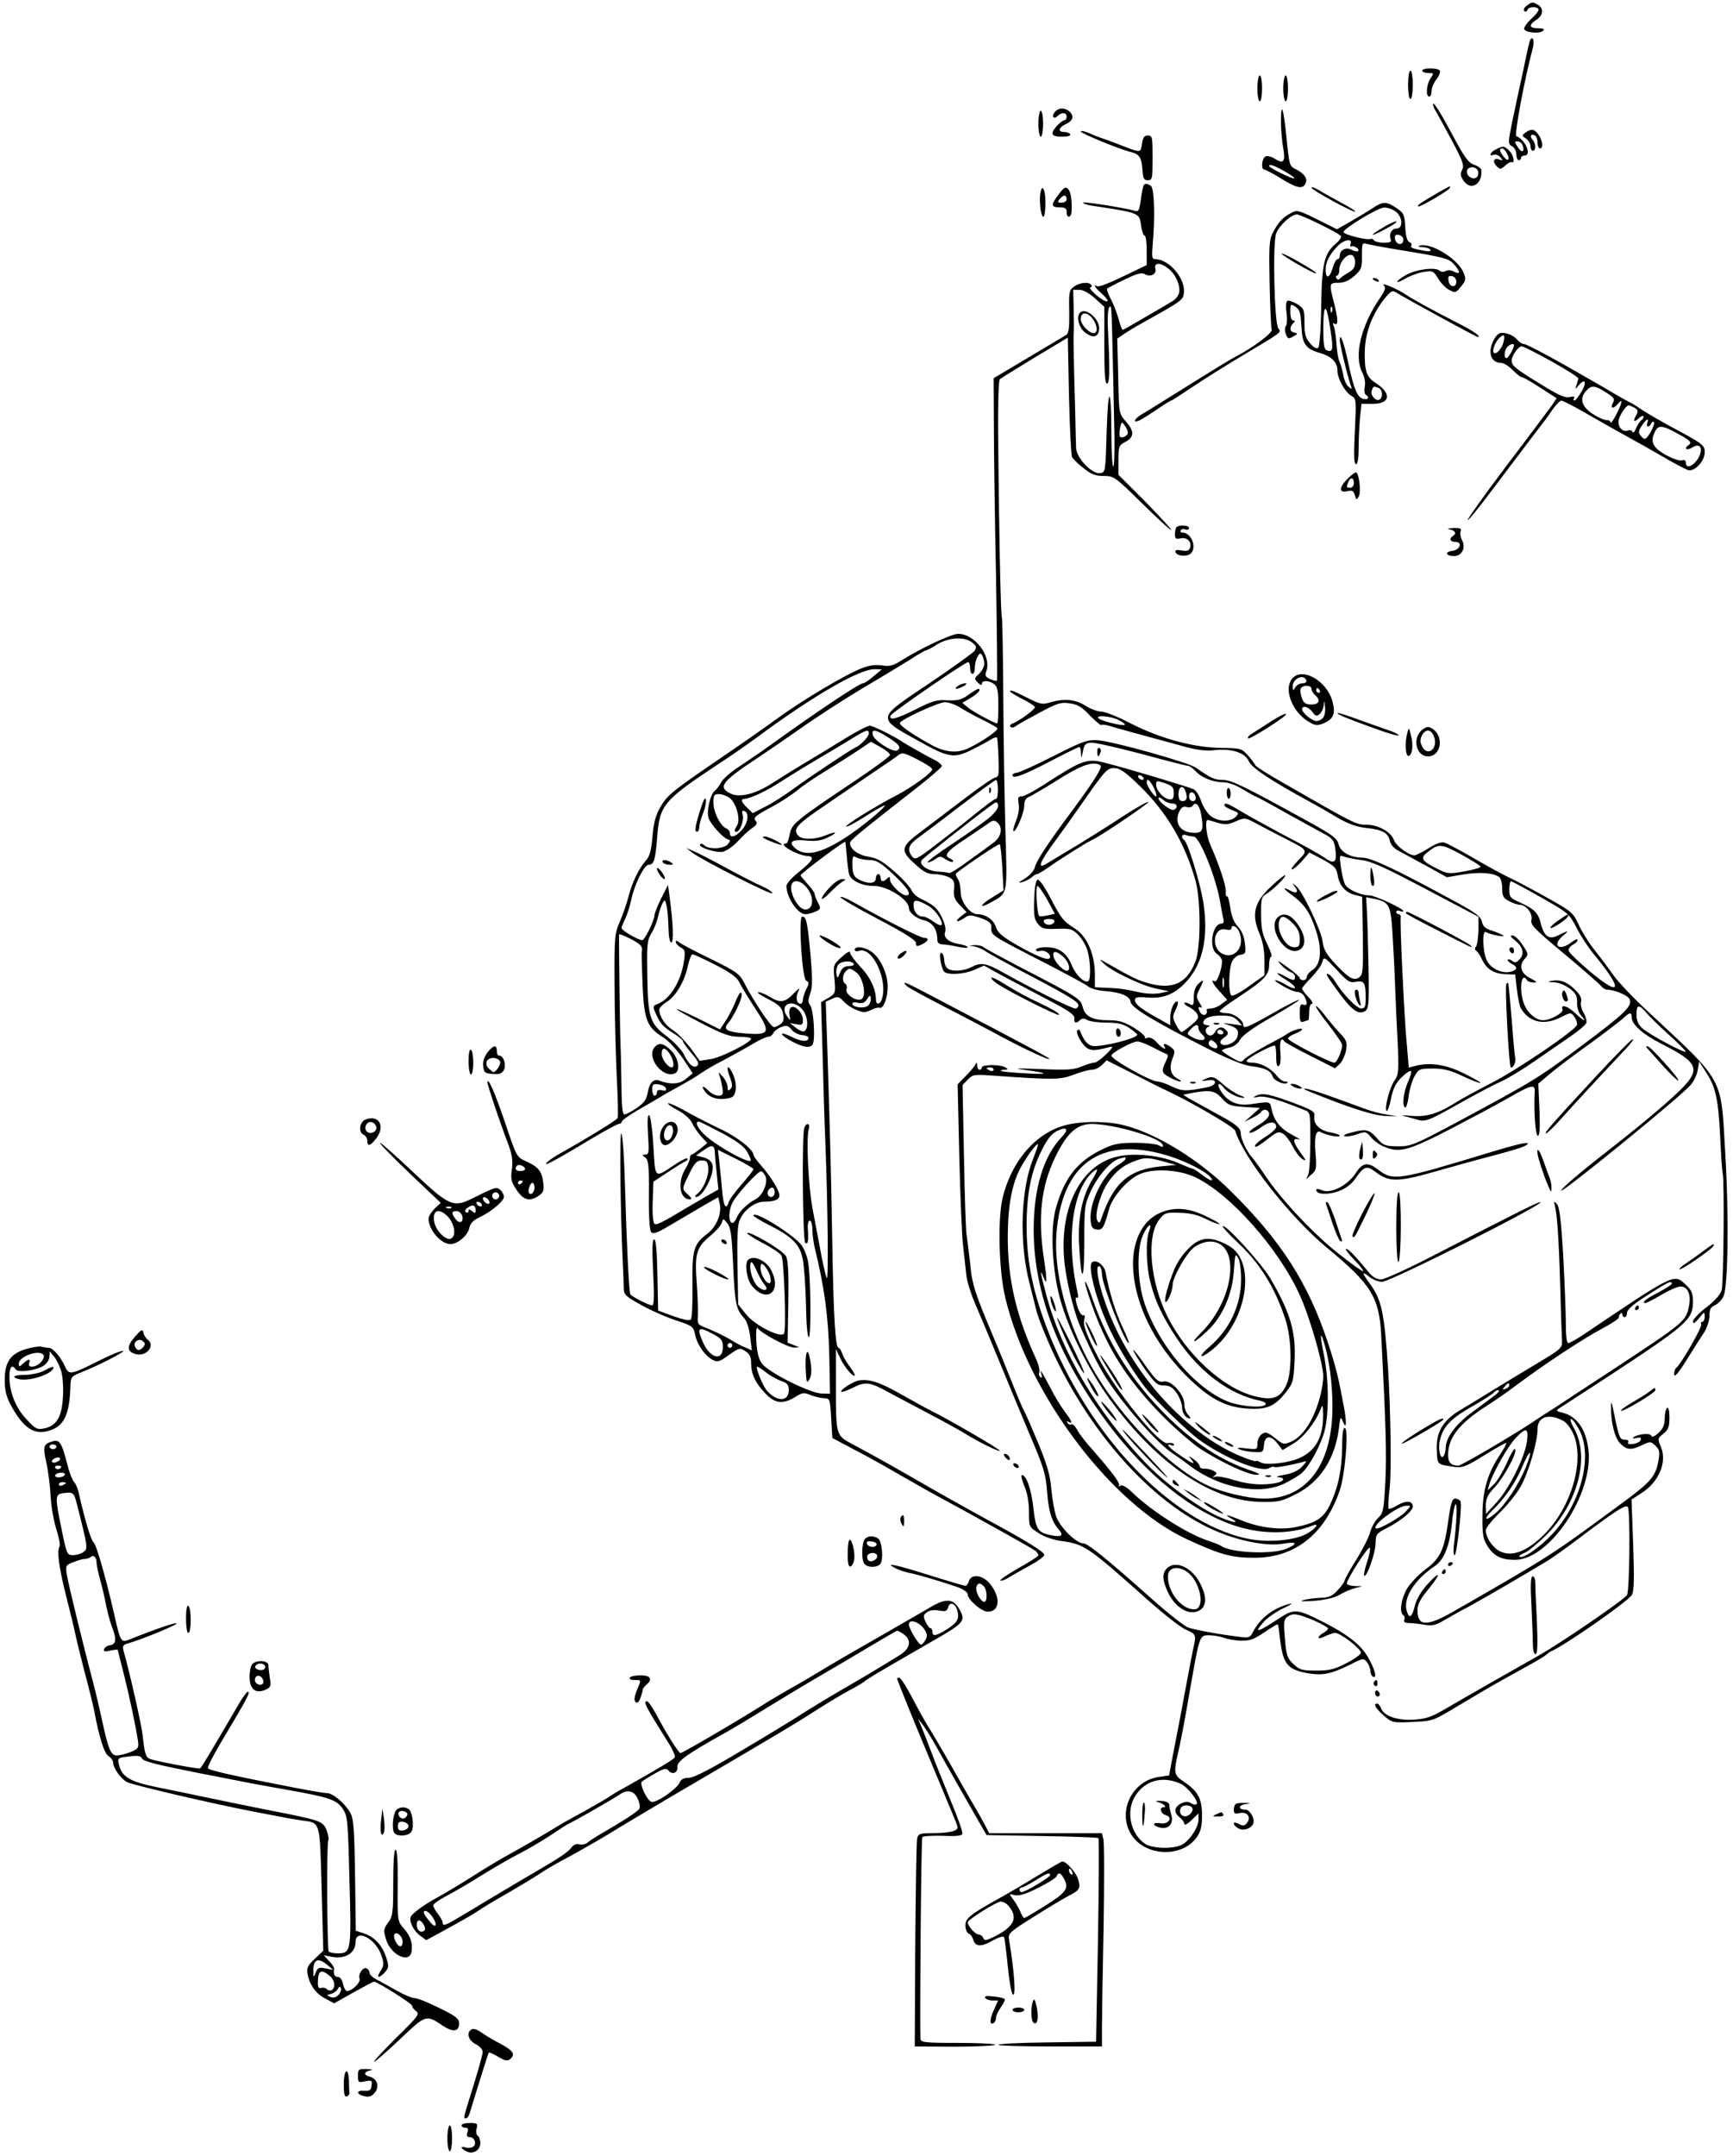<?xml version="1.0" standalone="no"?>
<!DOCTYPE svg PUBLIC "-//W3C//DTD SVG 20010904//EN"
 "http://www.w3.org/TR/2001/REC-SVG-20010904/DTD/svg10.dtd">
<svg version="1.0" xmlns="http://www.w3.org/2000/svg"
 width="736pt" height="915pt" viewBox="0 0 736 915"
 preserveAspectRatio="xMidYMid meet">
<g transform="translate(0,915) scale(0.1,-0.1)"
fill="#000000" stroke="none">
<path d="M6484 9126 c-11 -8 -15 -18 -10 -23 5 -4 11 -2 13 5 5 14 39 16 47 3
3 -4 -10 -23 -30 -40 -19 -18 -33 -38 -31 -44 5 -16 67 -21 80 -8 8 8 2 11
-21 11 -38 0 -41 14 -7 36 30 19 32 49 6 64 -25 13 -23 13 -47 -4z"/>
<path d="M6496 8973 c-3 -10 -15 -63 -26 -118 -12 -55 -23 -107 -25 -115 -2
-8 -12 -57 -23 -108 -18 -90 -18 -93 0 -103 10 -5 18 -21 18 -34 0 -14 5 -25
10 -25 6 0 10 5 10 10 0 6 7 10 15 10 32 0 2 69 -35 82 -10 3 35 246 70 375 9
34 -4 57 -14 26z m-30 -438 c11 -29 -2 -37 -19 -11 -15 23 -16 26 -2 26 9 0
18 -7 21 -15z"/>
<path d="M6040 8850 c0 -5 12 -10 26 -10 24 0 24 -1 10 -22 -18 -25 -22 -78
-6 -78 6 0 10 11 10 24 0 13 9 35 21 50 11 14 17 30 14 36 -8 13 -75 13 -75 0z"/>
<path d="M5980 8790 c0 -33 4 -60 10 -60 6 0 10 27 10 60 0 33 -4 60 -10 60
-6 0 -10 -27 -10 -60z"/>
<path d="M5340 8775 c0 -30 5 -55 10 -55 6 0 10 25 10 55 0 30 -4 55 -10 55
-5 0 -10 -25 -10 -55z"/>
<path d="M5450 8775 c0 -30 5 -55 10 -55 6 0 10 25 10 55 0 30 -4 55 -10 55
-5 0 -10 -25 -10 -55z"/>
<path d="M6098 8678 c10 -18 43 -77 71 -130 44 -83 50 -101 41 -118 -9 -17 -8
-27 5 -46 30 -46 82 -17 76 44 0 7 -14 18 -31 23 -25 9 -41 32 -96 135 -36 68
-70 124 -76 124 -5 0 -1 -15 10 -32z m179 -254 c3 -8 1 -20 -4 -25 -14 -14
-43 0 -43 22 0 24 38 26 47 3z"/>
<path d="M4480 8675 c-16 -19 -5 -34 12 -17 17 17 38 15 38 -3 0 -8 -4 -15 -8
-15 -14 0 -52 -40 -52 -55 0 -11 12 -15 41 -15 24 0 38 4 34 10 -3 6 -15 10
-26 10 -27 0 -24 18 5 32 32 14 39 33 20 53 -20 19 -48 19 -64 0z"/>
<path d="M5440 8629 c1 -35 5 -84 10 -109 10 -55 1 -67 -34 -45 -14 10 -33 15
-41 11 -16 -6 -21 -56 -5 -56 5 0 40 -18 76 -41 66 -40 89 -43 100 -14 8 19
-10 41 -45 58 -24 11 -26 18 -37 130 -13 132 -24 163 -24 66z m14 -205 c26
-15 45 -28 43 -31 -6 -5 -107 45 -107 52 0 10 19 4 64 -21z"/>
<path d="M4410 8625 c0 -30 5 -55 10 -55 6 0 10 25 10 55 0 30 -4 55 -10 55
-5 0 -10 -25 -10 -55z"/>
<path d="M4590 8592 c0 -8 163 -75 212 -87 37 -9 46 -23 50 -75 2 -37 6 -45
23 -45 19 0 20 7 20 95 0 88 -1 95 -20 95 -15 0 -21 -8 -25 -35 -6 -39 -4 -39
-80 -10 -30 12 -66 25 -80 30 -14 4 -42 15 -62 24 -21 9 -38 13 -38 8z"/>
<path d="M6478 8587 c-15 -12 -15 -14 3 -25 10 -7 19 -21 19 -32 0 -11 5 -20
10 -20 14 0 13 33 -2 48 -13 13 -5 27 11 17 6 -3 11 -17 11 -31 0 -13 5 -24
10 -24 15 0 12 33 -6 58 -17 25 -31 27 -56 9z"/>
<path d="M6353 8516 c-25 -12 -32 -32 -9 -23 8 3 20 -2 28 -10 11 -14 11 -16
-4 -10 -24 9 -31 -8 -12 -28 15 -15 18 -15 36 2 11 10 23 17 27 15 16 -8 10
29 -8 47 -23 23 -26 23 -58 7z m47 -17 c15 -28 4 -38 -15 -13 -17 22 -19 34
-5 34 5 0 14 -9 20 -21z"/>
<path d="M4857 8363 c-3 -5 -8 -32 -12 -61 -6 -43 -10 -52 -24 -47 -39 12
-221 41 -221 35 0 -4 17 -10 38 -13 204 -31 200 -30 208 -83 3 -24 10 -44 15
-44 5 0 9 -28 9 -62 l0 -63 -100 -48 c-55 -27 -104 -46 -110 -42 -21 13 -9 -7
23 -35 42 -39 15 -39 -30 0 -18 17 -29 30 -23 30 6 0 8 5 5 10 -9 15 -48 12
-73 -6 -21 -14 -23 -23 -21 -106 1 -67 -2 -92 -12 -99 -8 -5 -80 -48 -161 -96
l-148 -88 1 -200 c0 -110 4 -398 9 -640 4 -242 6 -442 4 -444 -2 -2 -15 1 -29
7 -20 9 -23 15 -16 34 23 63 -49 158 -120 158 -28 0 -160 -62 -239 -112 -37
-24 -52 -27 -85 -22 -27 4 -55 0 -85 -12 -68 -26 -253 -136 -360 -214 -52 -38
-162 -115 -245 -171 -199 -136 -221 -153 -251 -205 -19 -33 -28 -65 -33 -124
-5 -60 -12 -85 -28 -102 -29 -32 -60 -96 -74 -154 -7 -27 -23 -74 -36 -104
-23 -53 -24 -64 -23 -270 0 -118 5 -291 9 -385 5 -93 7 -174 4 -180 -3 -8
-116 -78 -256 -157 -31 -18 -55 -38 -46 -38 9 0 78 39 192 108 57 34 109 62
115 62 7 0 12 4 12 9 0 5 30 27 66 48 37 21 78 45 93 54 14 9 53 31 86 49 33
18 74 42 90 54 17 12 59 37 95 55 36 19 90 49 121 67 31 19 63 34 72 34 8 0
17 7 21 15 3 8 18 20 33 26 24 9 30 7 45 -11 9 -12 30 -22 45 -23 15 -1 28 -7
27 -12 -1 -18 -32 -16 -73 5 -49 24 -55 13 -8 -14 50 -29 84 -36 97 -21 14 17
6 151 -10 170 -9 11 -8 23 1 49 10 28 10 61 1 166 -13 139 -18 160 -35 160
-17 0 -1 -262 17 -272 13 -7 13 -12 0 -36 -7 -15 -14 -35 -14 -44 0 -10 -5
-18 -10 -18 -17 0 -22 27 -10 52 9 18 5 16 -20 -9 -36 -38 -57 -41 -102 -13
-18 11 -40 20 -48 19 -8 0 10 -13 42 -29 46 -24 58 -35 63 -61 6 -25 3 -36
-11 -46 -10 -7 -23 -13 -28 -12 -12 0 -89 116 -125 187 -20 39 -32 48 -142
102 -66 32 -127 64 -135 71 -9 8 -14 8 -14 1 0 -6 9 -16 21 -23 18 -9 20 -16
14 -57 -13 -88 -59 -162 -112 -183 -20 -7 -21 -11 -10 -36 21 -48 31 -59 75
-87 23 -14 42 -30 42 -34 0 -5 16 -28 36 -51 27 -31 34 -45 26 -53 -15 -15
-37 4 -58 48 -9 18 -40 51 -70 74 -74 56 -82 79 -85 257 -2 135 -1 151 18 183
12 19 24 51 28 70 4 19 12 44 18 55 10 19 12 18 18 -10 4 -16 7 -58 8 -92 1
-39 5 -63 12 -63 11 0 8 84 -8 199 l-6 45 -28 -55 c-15 -30 -28 -62 -29 -71 0
-23 -42 -108 -52 -108 -18 0 -88 41 -88 51 0 5 7 23 15 39 8 16 20 53 26 82
14 66 55 148 74 148 22 0 28 18 36 115 10 139 25 157 264 315 50 32 119 81
155 107 243 180 439 293 504 293 l31 -1 -35 -29 c-19 -17 -39 -30 -45 -30 -16
0 -200 -123 -401 -268 -32 -23 -88 -61 -124 -85 -36 -23 -70 -53 -77 -67 -7
-13 -19 -30 -27 -36 -20 -14 -37 -91 -26 -118 10 -26 60 -81 80 -88 13 -4 13
-7 1 -21 -16 -20 -81 -23 -99 -5 -6 6 -15 9 -18 5 -13 -12 67 -38 96 -32 16 4
45 24 64 45 19 21 46 46 61 56 18 12 23 20 15 29 -12 15 -6 21 74 64 32 17 77
47 100 65 22 19 79 58 126 86 47 29 109 68 137 87 l52 35 41 -23 c22 -12 40
-27 40 -33 -1 -6 -65 -54 -143 -106 -256 -171 -276 -187 -283 -231 -4 -21 -10
-39 -15 -39 -40 0 44 -49 89 -53 34 -2 26 -18 -33 -66 -31 -24 -55 -51 -55
-61 0 -49 48 -120 81 -120 10 0 29 5 42 11 23 10 24 13 11 38 -8 14 -14 31
-14 36 0 6 -13 25 -30 43 -16 18 -30 35 -30 37 0 8 189 149 190 142 1 -1 3
-27 6 -57 2 -30 7 -65 9 -77 7 -30 54 -53 107 -53 57 0 148 -58 148 -94 0 -18
30 -43 62 -51 40 -10 59 -39 59 -86 0 -10 9 -17 22 -17 12 0 41 -5 65 -10 23
-5 42 -6 42 -2 0 4 -17 10 -39 14 -43 7 -66 28 -57 51 8 22 -20 86 -47 108
-12 10 -37 24 -55 32 -17 8 -36 24 -41 37 -5 13 -37 48 -72 79 -52 45 -73 57
-111 63 -43 7 -78 32 -78 58 0 11 23 31 288 238 56 44 102 84 102 89 0 5 -12
16 -27 24 -41 20 -126 69 -138 77 -31 22 -126 70 -141 70 -9 0 -58 -25 -108
-56 -50 -31 -127 -78 -171 -104 -44 -26 -104 -64 -134 -83 -70 -46 -139 -64
-178 -45 -56 27 -38 51 114 151 32 21 112 76 178 122 66 47 185 124 265 172
80 47 172 103 206 124 33 22 64 39 67 39 4 0 25 11 47 25 48 30 117 34 149 8
19 -15 20 -21 9 -36 -7 -9 -92 -70 -188 -135 -232 -155 -230 -146 -43 -250
122 -68 146 -72 222 -33 33 16 69 36 80 43 11 7 22 10 25 8 4 -5 9 -109 7
-152 -1 -10 -7 -18 -14 -18 -8 0 -67 -41 -133 -91 -65 -50 -149 -113 -186
-141 -83 -62 -86 -78 -21 -136 36 -33 54 -42 82 -42 20 0 47 -6 61 -13 21 -11
25 -19 22 -51 -3 -31 2 -44 25 -68 l28 -29 -25 -19 c-29 -23 -14 -27 17 -5 18
13 26 13 67 -1 35 -12 46 -21 46 -37 0 -38 -13 -30 240 -160 85 -44 163 -86
172 -94 9 -8 41 -17 70 -19 71 -6 106 -21 110 -47 3 -24 98 -81 328 -198 89
-45 152 -70 184 -74 59 -7 83 -19 91 -44 6 -18 52 -38 63 -26 3 3 -2 5 -11 5
-8 0 -24 11 -35 25 -25 32 -69 55 -105 55 -16 0 -26 4 -22 9 8 14 113 69 120
63 3 -3 5 -25 5 -49 0 -30 4 -42 11 -37 7 4 9 25 7 56 -5 46 3 70 16 49 3 -5
53 -33 111 -62 l105 -53 21 20 c11 11 22 37 26 58 5 33 2 42 -29 74 -19 20
-47 54 -63 75 -15 20 -31 37 -36 37 -5 0 18 -34 51 -76 33 -42 60 -82 60 -89
0 -25 -22 -75 -33 -75 -20 0 -197 92 -197 102 0 5 14 15 30 21 17 6 30 15 30
19 0 8 -47 -7 -65 -21 -5 -4 -46 -27 -90 -50 -44 -24 -85 -49 -92 -58 -10 -13
-17 -12 -52 9 -23 13 -41 26 -41 29 0 4 14 9 30 13 19 3 37 16 47 34 11 19 57
52 135 96 66 38 117 70 115 72 -2 3 -52 -22 -111 -56 -107 -61 -126 -68 -126
-50 0 21 -41 50 -70 50 -16 0 -30 4 -30 8 0 5 35 31 78 59 111 73 132 95 132
138 0 19 4 35 9 35 5 0 -3 24 -17 53 -21 41 -26 67 -26 126 -1 63 2 75 19 85
27 15 89 76 83 81 -2 3 -27 -17 -55 -43 -77 -70 -90 -121 -53 -207 13 -30 20
-69 20 -110 l0 -64 -65 -46 c-35 -26 -69 -44 -75 -40 -14 9 -12 115 3 145 7
14 23 27 36 28 21 3 23 7 18 49 -3 29 -14 54 -30 71 -17 18 -27 44 -32 80 -4
28 -10 50 -14 48 -4 -3 -6 7 -5 21 1 26 -31 120 -66 198 -16 36 -24 105 -11
105 2 0 21 -5 42 -12 33 -9 45 -8 77 6 39 17 39 17 93 -12 30 -16 83 -44 119
-62 98 -50 96 -48 53 -92 -20 -21 -32 -38 -26 -38 6 0 25 16 43 36 l31 36 57
-30 c49 -27 58 -35 63 -66 7 -44 33 -74 73 -84 l31 -8 3 -165 c2 -142 0 -165
-14 -176 -23 -17 -43 -7 -100 53 -41 44 -53 63 -57 99 -7 50 -86 214 -114 236
-17 13 -17 13 -4 -4 18 -22 9 -32 -17 -18 -38 20 -35 11 5 -18 53 -39 77 -73
102 -151 27 -81 21 -143 -15 -167 -13 -8 -24 -22 -24 -29 0 -8 -7 -14 -15 -14
-8 0 -15 4 -15 9 0 5 -24 26 -52 46 -42 30 -48 32 -29 12 13 -15 32 -29 43
-33 10 -3 18 -12 18 -20 0 -17 -8 -17 -40 1 -44 25 -47 16 -2 -11 23 -14 42
-30 42 -36 0 -5 -16 -1 -36 11 -19 12 -41 21 -47 21 -7 0 8 -11 32 -25 23 -14
51 -25 62 -25 10 0 23 -9 29 -19 14 -28 12 -41 -5 -35 -12 5 -15 -3 -15 -36 0
-34 3 -41 16 -36 9 3 18 6 20 6 2 0 4 16 4 35 0 20 5 35 12 35 6 0 0 13 -15
28 -15 15 -27 32 -27 36 0 5 18 26 40 48 22 23 43 52 46 65 6 24 9 23 60 -32
47 -51 56 -57 82 -52 36 7 42 -4 42 -69 0 -37 -3 -44 -19 -44 -19 0 -78 61
-109 112 -9 15 -22 30 -29 33 -17 6 -12 -3 47 -83 52 -70 79 -89 106 -74 17
10 19 24 16 194 -2 101 -5 207 -7 237 l-3 53 31 -6 c68 -14 73 -24 81 -148 4
-62 9 -162 11 -223 2 -60 7 -169 11 -242 5 -121 4 -134 -14 -160 -21 -30 -44
-120 -33 -128 4 -2 13 22 19 54 9 42 20 65 45 89 18 18 36 30 39 26 4 -3 -2
-24 -13 -47 -19 -43 -26 -107 -10 -107 4 0 11 23 14 51 4 28 15 65 25 82 17
30 22 32 78 32 46 0 75 -8 128 -33 38 -18 71 -30 73 -28 3 2 -28 20 -69 40
-76 38 -143 48 -204 33 l-31 -8 -12 143 c-11 150 -26 474 -22 496 1 6 -3 12
-9 12 -5 0 -10 4 -10 10 0 5 7 7 15 4 8 -4 15 -4 15 -1 0 11 -121 67 -145 67
-36 0 -92 25 -103 47 -5 10 -13 42 -17 72 -7 50 -6 53 11 46 11 -4 44 -11 74
-15 44 -5 101 -31 277 -124 l222 -117 0 -57 c-1 -31 -5 -62 -10 -69 -7 -7 -6
-14 0 -18 6 -3 18 -21 26 -39 19 -40 51 -59 102 -61 l38 -1 7 -61 c4 -34 11
-70 16 -80 33 -60 97 -77 167 -42 46 23 47 23 61 4 8 -11 13 -26 12 -34 -5
-22 -254 -192 -367 -249 -56 -29 -121 -64 -143 -78 -79 -50 -127 -65 -192 -60
-34 3 -50 3 -36 0 14 -3 39 -10 56 -15 38 -12 48 -8 202 79 63 35 134 72 159
83 25 11 87 48 137 83 50 35 120 82 154 106 35 24 66 50 69 58 3 8 -2 27 -11
43 -10 16 -15 38 -11 48 4 13 -4 29 -25 50 -34 34 -65 45 -101 38 -18 -3 -15
-5 10 -6 19 0 48 -12 67 -26 27 -21 33 -32 32 -60 -1 -21 6 -43 17 -55 27 -30
11 -24 -25 10 -33 31 -63 40 -54 16 6 -14 -51 -46 -83 -46 -29 0 -64 29 -79
66 -24 57 -14 145 11 104 3 -5 16 -10 28 -10 18 0 15 3 -13 18 -41 20 -51 54
-24 83 16 18 16 21 -10 59 -14 22 -34 40 -42 40 -12 0 -10 -6 9 -20 35 -28 43
-57 21 -81 -13 -15 -20 -16 -31 -8 -7 7 -16 9 -19 6 -3 -3 4 -10 15 -17 28
-14 27 -26 -3 -34 -35 -9 -80 11 -99 43 -20 33 -24 137 -6 125 17 -10 83 -24
73 -14 -5 4 -26 13 -47 20 -29 9 -39 18 -43 38 -5 22 -25 37 -107 82 -261 142
-362 189 -400 190 -52 0 -94 24 -102 57 -5 23 -25 39 -110 86 -290 160 -345
187 -382 187 -35 0 -52 8 -114 52 -31 22 -349 111 -415 116 -46 3 -62 -2 -190
-67 -77 -39 -148 -71 -157 -71 -9 0 -17 -5 -17 -10 0 -18 50 1 166 62 62 32
115 58 118 58 3 0 7 -12 7 -27 1 -24 2 -23 8 7 5 29 11 36 33 38 14 2 110 -20
213 -47 103 -28 192 -51 199 -51 7 0 21 -10 32 -21 25 -29 75 -49 119 -49 21
0 54 -12 83 -30 27 -16 52 -30 54 -30 3 0 59 -30 124 -67 66 -36 139 -77 164
-90 40 -21 46 -29 51 -66 8 -52 -2 -65 -35 -44 -35 24 -86 52 -206 115 -58 31
-130 71 -160 89 -57 34 -70 39 -70 25 0 -4 14 -13 32 -20 30 -11 31 -13 16
-29 -23 -22 -73 -21 -105 3 -15 11 -33 39 -41 62 -7 23 -22 47 -32 52 -17 9
-290 91 -375 112 -79 21 -99 13 -264 -94 -40 -26 -82 -48 -92 -48 -15 0 -17
-5 -13 -30 4 -17 0 -46 -10 -71 -9 -23 -15 -44 -12 -46 9 -9 46 77 46 107 0
20 6 33 18 37 9 3 62 34 118 69 99 63 148 82 180 70 14 -5 13 -11 -10 -50 -14
-24 -59 -88 -99 -142 -107 -143 -154 -215 -162 -245 -4 -15 -22 -35 -43 -48
-27 -16 -30 -20 -12 -15 14 3 32 13 41 20 8 8 19 14 23 14 4 0 26 13 49 29 37
26 87 58 152 98 11 7 27 15 35 19 38 18 242 156 237 160 -3 3 -50 -23 -104
-58 -54 -36 -142 -91 -196 -124 -54 -32 -111 -67 -128 -77 -47 -30 -37 0 36
99 36 49 79 109 96 134 113 162 120 170 151 170 24 0 46 -15 110 -77 114 -112
191 -242 236 -403 22 -82 22 -282 -1 -341 -35 -90 -94 -119 -192 -94 -52 14
-73 24 -180 85 -37 21 -38 22 -20 3 32 -33 159 -94 222 -108 l58 -12 -38 -8
c-22 -4 -59 -3 -90 4 -62 14 -88 17 -144 19 l-43 2 0 55 c0 84 -33 160 -83
193 -53 34 -58 40 -108 135 -22 43 -46 76 -52 74 -8 -2 -13 -34 -15 -84 -2
-67 0 -84 16 -104 17 -21 27 -23 81 -21 56 2 65 0 91 -26 15 -16 33 -46 39
-68 13 -46 14 -121 3 -128 -16 -10 -53 26 -69 65 -21 54 -56 79 -109 79 -26 0
-44 -5 -44 -11 0 -6 7 -8 16 -5 17 6 44 -9 44 -25 0 -19 -38 -7 -127 42 -76
43 -94 58 -103 84 -10 32 -44 55 -79 55 -31 0 -71 52 -71 93 0 21 -5 46 -12
57 -7 10 -10 21 -8 23 51 40 182 128 186 124 3 -3 8 -48 11 -101 l5 -95 -45
-28 c-57 -34 -62 -53 -7 -22 71 40 68 26 60 304 -4 138 -8 396 -9 574 -1 178
-4 327 -6 331 -5 7 -13 397 -16 783 -1 120 2 222 7 227 5 5 72 46 149 93 l140
84 5 -246 c3 -135 9 -253 13 -261 5 -8 26 -30 49 -47 32 -26 49 -33 85 -33 43
0 48 -3 159 -112 63 -62 120 -115 127 -117 7 -2 -41 50 -105 116 l-118 118 0
62 c0 59 2 63 30 78 38 20 38 45 1 87 -29 33 -29 33 -32 192 l-4 159 25 17
c14 10 54 34 90 54 158 88 165 93 168 122 8 61 -63 144 -122 144 -14 0 -15 9
-10 68 10 114 6 234 -8 243 -16 11 -26 11 -31 2z m105 -353 c30 -23 51 -69 46
-101 -2 -12 -15 -30 -30 -38 -15 -9 -67 -40 -116 -68 -49 -29 -92 -53 -94 -53
-3 0 -11 21 -18 48 -7 26 -22 64 -33 84 -11 21 -18 40 -15 43 3 3 37 21 75 39
51 25 72 30 84 23 24 -15 52 -1 46 23 -7 27 22 27 55 0z m-312 -126 l40 -36 0
-165 c0 -120 3 -164 12 -161 11 4 12 55 3 240 -2 43 1 80 6 84 11 7 9 59 22
-543 1 -73 -1 -133 -5 -133 -4 0 -8 62 -8 138 0 205 -14 214 -20 12 -5 -173
-5 -175 -28 -178 -35 -5 -102 66 -102 109 -1 19 -2 93 -4 164 -5 176 -8 308
-6 320 1 6 1 49 0 98 l-2 87 26 0 c16 0 42 -14 66 -36z m140 -570 c0 -14 -27
-27 -34 -16 -2 4 -2 20 1 36 6 27 7 28 19 11 8 -10 14 -24 14 -31z m-610 -981
c0 -12 -10 -31 -22 -43 -21 -19 -21 -21 -5 -37 11 -11 17 -13 17 -5 0 16 30
15 53 -2 13 -11 17 -29 17 -90 0 -42 -2 -76 -5 -76 -12 0 -101 49 -124 67
l-24 20 37 22 c20 12 36 27 36 32 0 11 -9 7 -55 -25 -23 -16 -42 -20 -81 -18
-44 3 -63 -2 -132 -37 -84 -42 -117 -51 -110 -28 4 12 316 227 330 227 4 0 8
-11 8 -25 0 -14 5 -25 10 -25 6 0 10 12 10 26 0 14 5 35 11 46 9 17 13 18 20
7 5 -8 9 -24 9 -36z m-102 -186 c20 -13 63 -36 95 -52 31 -15 60 -31 63 -36 5
-9 -78 -65 -129 -87 -47 -20 -96 -14 -156 19 -82 46 -132 81 -129 91 5 15 162
87 191 88 15 0 44 -10 65 -23z m-388 -110 c0 -13 -36 -51 -55 -58 -17 -7 -207
-133 -274 -183 -35 -25 -86 -58 -114 -71 l-50 -26 -23 22 c-27 26 -30 39 -10
39 8 0 34 9 58 20 45 22 55 27 128 74 25 16 81 50 125 76 44 26 107 63 139 83
65 40 76 44 76 24z m83 -17 c47 -30 56 -43 37 -55 -16 -10 -97 41 -103 65 -7
28 11 25 66 -10z m186 -135 c0 -14 -83 -74 -149 -109 -91 -47 -222 -128 -216
-134 3 -3 42 18 87 47 44 28 79 47 77 42 -6 -15 -99 -91 -166 -135 -106 -68
-169 -82 -212 -48 -35 28 -18 41 44 35 39 -4 63 -1 90 12 47 22 41 30 -7 10
-44 -18 -98 -20 -115 -3 -28 28 -10 48 116 133 70 48 163 111 207 141 44 29
89 60 99 68 17 14 25 12 82 -17 35 -18 63 -36 63 -42z m896 -35 c3 -5 2 -10
-4 -10 -5 0 -13 5 -16 10 -3 6 -2 10 4 10 5 0 13 -4 16 -10z m-617 -50 c0 -22
-3 -40 -7 -40 -8 0 -45 -28 -125 -93 -22 -18 -80 -63 -130 -101 -83 -64 -90
-67 -103 -50 -22 30 -15 49 30 81 23 17 105 78 181 137 77 58 142 106 146 106
4 0 8 -18 8 -40z m663 5 c9 -19 13 -35 9 -35 -10 0 -40 46 -40 60 0 21 15 8
31 -25z m84 -21 c0 -23 -4 -28 -20 -26 -25 4 -55 38 -55 63 0 16 3 17 38 5 31
-11 37 -17 37 -42z m49 10 c11 -28 6 -44 -11 -44 -13 0 -18 8 -18 30 0 32 19
41 29 14z m44 -27 c2 -10 -3 -17 -12 -17 -10 0 -16 9 -16 21 0 24 23 21 28 -4z
m-1981 -2 c29 -20 49 -92 34 -117 -13 -21 -14 -28 -3 -28 15 0 33 51 26 72 -4
15 -2 19 7 16 22 -8 16 -51 -10 -80 -27 -30 -51 -37 -51 -14 0 8 -7 16 -15 20
-25 9 -55 69 -55 109 0 32 3 37 23 37 12 0 32 -7 44 -15z m1882 -25 c22 0 25
-20 5 -27 -13 -4 -64 35 -64 49 0 6 8 4 18 -5 10 -10 29 -17 41 -17z m-775
-58 c-22 -19 -93 -69 -159 -113 -66 -43 -113 -79 -105 -79 8 0 23 7 34 15 16
12 22 12 42 -2 14 -9 27 -13 31 -10 3 4 -2 9 -11 13 -30 12 -16 31 62 82 42
28 87 59 100 68 18 13 25 14 37 4 26 -22 18 -63 -18 -88 -17 -13 -65 -48 -106
-77 -40 -30 -77 -53 -81 -50 -3 2 -25 5 -48 6 -43 3 -80 29 -68 48 6 9 216
175 290 229 28 21 31 21 35 5 2 -11 -11 -30 -35 -51z m898 7 c11 -64 5 -77
-39 -73 -55 4 -78 47 -52 95 7 13 16 18 29 14 10 -3 21 -1 25 5 13 21 30 3 37
-41z m-33 -89 c26 0 99 -181 115 -290 4 -25 10 -53 12 -62 3 -11 0 -18 -9 -18
-39 0 -55 -104 -19 -128 12 -8 22 -22 22 -31 0 -32 -21 -91 -31 -86 -20 13 -8
-12 22 -44 l31 -34 -24 -18 c-12 -10 -33 -19 -46 -19 -13 0 -21 -4 -17 -9 3
-5 0 -13 -6 -17 -6 -3 -15 0 -20 7 -12 19 -11 31 2 23 6 -3 3 5 -6 19 -15 24
-16 29 -1 58 21 42 20 46 -4 24 -13 -12 -20 -31 -20 -57 0 -36 -2 -38 -20 -28
-11 6 -20 7 -20 3 0 -5 10 -13 22 -18 12 -6 26 -18 32 -28 9 -15 5 -23 -24
-47 -19 -16 -38 -30 -42 -30 -4 0 -15 14 -24 32 -15 29 -15 34 0 65 9 18 11
33 6 33 -15 0 -30 -36 -30 -70 l0 -31 -57 32 c-70 39 -93 58 -93 76 0 10 12
13 47 10 68 -6 112 9 160 55 79 77 107 193 84 346 -13 82 -66 258 -82 267 -15
10 -10 27 7 21 9 -3 23 -6 33 -6z m-1376 -100 c29 0 47 -11 101 -61 63 -59 81
-89 54 -89 -21 1 -68 47 -68 67 0 13 -3 14 -12 5 -16 -16 -28 -15 -28 3 0 8
-4 15 -10 15 -5 0 -10 -7 -10 -15 0 -22 -22 -28 -56 -15 -36 14 -44 26 -44 73
0 34 2 37 19 27 11 -5 35 -10 54 -10z m-273 -110 c38 -38 39 -100 0 -100 -25
0 -60 54 -60 93 0 33 30 37 60 7z m1028 -59 l32 -59 -31 -7 c-17 -4 -33 -5
-36 -2 -9 10 -16 127 -7 127 5 0 24 -27 42 -59z m-498 -30 c29 -21 58 -67 48
-77 -4 -3 -19 3 -34 15 -15 11 -34 21 -43 21 -24 0 -41 20 -41 48 0 19 4 22
23 17 12 -4 33 -15 47 -24z m528 -63 c-3 -7 -13 -13 -23 -13 -10 0 -20 6 -22
13 -3 7 5 12 22 12 17 0 25 -5 23 -12z m782 -37 c32 -61 -12 -125 -68 -99 -51
25 -38 117 15 103 13 -3 23 -1 23 5 0 17 19 11 30 -9z m-2538 -65 c4 -6 6 -15
4 -21 -2 -5 0 -71 3 -145 7 -152 18 -179 91 -225 20 -13 56 -52 80 -87 l42
-63 -28 -23 c-27 -24 -67 -26 -114 -8 -24 9 -42 -9 -49 -50 -5 -30 -15 -44
-46 -66 -22 -15 -46 -27 -52 -28 -10 0 -13 35 -14 138 -1 75 -3 153 -4 172 -2
32 -7 434 -6 453 1 9 83 -32 93 -47z m1795 -48 c23 -21 32 -58 14 -58 -16 0
-49 34 -56 58 -8 29 11 29 42 0z m-1478 -33 c62 -32 91 -53 100 -72 7 -15 37
-65 67 -111 69 -104 65 -116 -39 -108 -80 6 -98 17 -75 43 22 26 58 99 58 120
0 23 -13 7 -30 -37 -8 -19 -25 -52 -38 -72 l-24 -37 -90 45 c-50 25 -92 43
-94 41 -2 -2 46 -29 106 -60 91 -47 120 -57 160 -57 28 0 50 -4 50 -8 0 -16
-127 -80 -172 -87 l-46 -7 -40 55 c-23 30 -56 64 -75 76 -32 20 -57 57 -57 86
0 8 14 22 30 32 39 23 77 86 91 152 6 28 15 51 20 51 5 0 49 -20 98 -45z
m2158 -92 c-3 -10 -5 -2 -5 17 0 19 2 27 5 18 2 -10 2 -26 0 -35z m-1787 -100
c22 -28 25 -83 4 -90 -6 -2 -22 5 -35 16 l-24 19 28 -5 c23 -5 27 -2 27 19 0
29 -33 63 -50 53 -7 -4 -10 -19 -7 -33 5 -25 4 -25 -9 -7 -39 53 24 81 66 28z
m1846 -44 l19 -21 -45 6 c-40 5 -41 4 -13 -4 38 -12 46 -23 38 -51 -8 -25 -54
-44 -69 -29 -7 7 -3 15 12 26 18 13 21 19 11 30 -16 20 -36 17 -49 -6 -6 -11
-16 -17 -25 -14 -18 7 -20 30 -2 37 7 3 5 6 -5 6 -10 1 -18 5 -18 9 0 20 28
32 75 32 40 0 56 -5 71 -21z m-166 -33 c0 -7 7 -19 15 -26 27 -22 1 -33 -35
-15 -31 16 -31 17 -14 36 20 22 34 25 34 5z m105 -16 c3 -5 -1 -10 -9 -10 -9
0 -16 5 -16 10 0 6 4 10 9 10 6 0 13 -4 16 -10z m-25 -61 c0 -11 -11 -11 -29
0 -7 5 -10 14 -6 20 5 9 10 9 21 0 8 -6 14 -15 14 -20z m-2342 -178 c3 -10 -1
-12 -17 -8 -14 3 -21 0 -21 -9 0 -8 -4 -14 -10 -14 -5 0 -10 12 -10 26 0 22 4
25 27 22 14 -2 29 -9 31 -17z"/>
<path d="M4587 7823 c-17 -16 -6 -62 20 -83 34 -27 57 -22 61 12 5 42 -57 96
-81 71z m47 -18 c20 -21 30 -55 19 -66 -15 -15 -63 29 -63 57 0 27 21 32 44 9z"/>
<path d="M4070 6240 c-24 -15 -7 -18 20 -3 14 7 18 13 10 13 -8 0 -22 -4 -30
-10z"/>
<path d="M4201 5794 c0 -11 3 -14 6 -6 3 7 2 16 -1 19 -3 4 -6 -2 -5 -13z"/>
<path d="M2782 4708 c-40 -40 28 -135 83 -114 26 10 18 64 -14 97 -32 31 -50
36 -69 17z m62 -30 c16 -23 22 -58 9 -58 -16 0 -43 35 -43 57 0 29 14 30 34 1z"/>
<path d="M5158 4803 c7 -3 16 -2 19 1 4 3 -2 6 -13 5 -11 0 -14 -3 -6 -6z"/>
<path d="M4497 8326 c-35 -45 -34 -56 3 -56 23 0 30 -4 30 -20 0 -28 20 -25
21 3 2 48 -3 83 -15 95 -10 11 -18 7 -39 -22z m33 -21 c0 -9 -9 -15 -21 -15
-18 0 -19 2 -9 15 7 8 16 15 21 15 5 0 9 -7 9 -15z"/>
<path d="M5570 8353 c0 -9 179 -107 186 -101 2 2 -24 19 -59 37 -34 19 -77 42
-94 53 -18 11 -33 16 -33 11z"/>
<path d="M6110 8334 c-77 -45 -92 -55 -87 -60 5 -5 125 64 133 77 8 13 4 11
-46 -17z"/>
<path d="M4418 8328 c-5 -36 3 -98 13 -98 5 0 9 27 9 60 0 58 -15 84 -22 38z"/>
<path d="M5830 8267 c-19 -13 -61 -38 -94 -57 l-58 -33 -84 42 c-79 39 -86 41
-111 27 -34 -17 -55 -40 -78 -85 -15 -29 -16 -58 -13 -215 2 -99 6 -187 9
-195 4 -14 -79 -76 -149 -112 -25 -13 -79 -46 -297 -182 -44 -28 -92 -57 -107
-66 -29 -17 -39 -37 -13 -27 9 3 42 24 75 46 32 22 61 40 64 40 3 0 40 24 83
53 43 29 141 91 218 137 173 103 168 99 154 116 -17 21 -25 365 -9 404 14 35
64 80 88 80 15 0 169 -74 186 -91 5 -4 -4 -19 -21 -33 -49 -42 -59 -83 -62
-266 -1 -93 -7 -169 -12 -175 -7 -7 -19 -1 -35 18 -20 23 -24 39 -24 88 0 56
-2 60 -32 79 -17 10 -36 16 -41 13 -5 -3 -7 -26 -3 -51 3 -25 2 -50 -3 -56 -5
-6 -5 -21 0 -34 8 -20 11 -22 31 -10 20 10 21 13 6 16 -21 4 -23 23 -6 40 9 9
9 12 0 12 -7 0 -12 15 -12 36 0 35 1 36 22 22 18 -12 22 -26 25 -84 4 -76 18
-95 82 -113 47 -14 71 -39 71 -74 0 -34 33 -93 61 -108 19 -10 19 -18 13 -150
-5 -102 -4 -139 5 -139 7 0 11 24 11 69 0 37 3 95 6 128 l6 59 45 0 c78 -1 85
44 15 89 -38 24 -47 50 -46 130 1 87 36 174 97 243 18 19 23 20 41 8 32 -20
335 -186 342 -186 17 0 -16 24 -79 56 -104 53 -198 104 -227 124 -33 23 -109
55 -93 39 9 -9 6 -21 -16 -53 -82 -120 -112 -247 -75 -318 9 -18 14 -42 10
-59 -3 -16 -1 -31 4 -34 18 -11 10 -23 -10 -18 -26 7 -41 44 -64 153 -19 88
-35 132 -36 97 0 -19 34 -159 47 -194 6 -16 5 -16 -10 -4 -9 7 -19 29 -22 50
-4 20 -11 45 -16 56 -6 12 -11 45 -13 75 -2 30 -7 64 -11 74 -6 14 -5 17 3 12
16 -10 15 20 -3 91 -21 80 -20 83 20 83 24 0 44 9 67 29 30 27 33 34 32 86 0
52 1 56 20 50 12 -3 73 -15 136 -25 200 -33 213 -36 238 -65 26 -30 24 -42 -5
-27 -11 6 -25 7 -33 2 -9 -5 -19 -5 -27 2 -20 16 -106 4 -147 -22 -46 -28 -41
-38 5 -11 19 11 52 23 75 27 39 6 42 4 61 -27 11 -19 32 -41 47 -49 27 -14 29
-13 51 14 21 26 22 32 10 60 -24 59 -143 130 -187 113 -7 -3 -1 -6 14 -6 15
-1 30 -5 33 -11 4 -6 -7 -8 -27 -4 -50 9 -60 13 -54 23 3 5 -1 11 -9 14 -9 4
-15 25 -17 64 -3 53 -6 59 -37 80 -43 29 -58 29 -101 0z m95 -13 c32 -21 36
-74 6 -74 -21 0 -33 -22 -25 -45 5 -12 -2 -15 -29 -15 -20 0 -39 5 -42 10 -4
6 -10 8 -14 6 -12 -7 -114 18 -115 29 -2 14 146 104 172 104 12 1 34 -6 47
-15z m35 -120 c0 -30 -34 -24 -36 7 -1 11 5 15 17 12 11 -3 19 -11 19 -19z
m-224 -20 c-3 -8 -2 -13 2 -10 11 6 38 -11 30 -19 -3 -4 -16 -1 -28 5 -24 13
-50 -1 -50 -26 0 -8 -4 -14 -10 -14 -5 0 -15 -18 -21 -40 -13 -42 -29 -45 -29
-4 0 31 15 61 48 97 28 30 68 38 58 11z m19 -77 c0 -21 -8 -33 -30 -45 -16 -9
-33 -21 -36 -26 -4 -4 -10 -3 -13 3 -4 6 -3 11 2 11 5 0 10 11 10 25 0 31 30
67 51 63 10 -2 16 -14 16 -31z m430 -82 c0 -28 -29 -25 -33 3 -3 19 0 23 15
20 10 -2 18 -12 18 -23z m-534 -209 c12 -80 10 -92 -16 -83 -12 5 -15 25 -15
99 1 109 14 102 31 -16z m6 82 c-3 -8 -6 -5 -6 6 -1 11 2 17 5 13 3 -3 4 -12
1 -19z m197 -324 c18 -7 21 -39 5 -50 -16 -9 -41 20 -33 39 7 19 7 19 28 11z"/>
<path d="M5873 8184 c-24 -14 -43 -27 -43 -30 0 -5 63 27 90 45 31 22 -7 10
-47 -15z"/>
<path d="M5443 8073 c7 -11 132 -83 145 -83 9 0 -22 21 -92 60 -33 18 -56 28
-53 23z"/>
<path d="M5830 7966 c0 -2 7 -7 16 -10 8 -3 12 -2 9 4 -6 10 -25 14 -25 6z"/>
<path d="M6364 7733 c-17 -12 -34 -49 -34 -75 0 -29 17 -48 45 -48 11 0 33
-14 49 -30 16 -17 33 -30 38 -30 5 0 41 -20 79 -45 l70 -45 -22 -33 c-13 -17
-99 -133 -192 -255 -93 -123 -166 -226 -164 -229 3 -2 36 38 75 89 87 115 249
330 260 343 4 6 18 25 30 43 13 17 28 32 33 32 5 0 42 -19 82 -41 83 -48 130
-74 207 -117 30 -16 94 -52 142 -80 47 -28 96 -53 107 -57 28 -8 71 38 71 76
0 30 -8 36 -145 109 -44 24 -99 56 -122 71 -23 16 -44 29 -46 29 -2 0 -56 30
-118 67 -186 108 -323 183 -337 183 -8 0 -21 9 -30 20 -19 22 -61 34 -78 23z
m21 -36 c-7 -28 -32 -54 -41 -44 -8 8 5 44 23 62 20 20 26 14 18 -18z m45 -12
c0 -12 -24 -55 -32 -55 -12 0 -10 34 4 48 12 12 28 16 28 7z m160 -69 c63 -35
114 -68 113 -72 -1 -5 -4 -18 -8 -29 -6 -19 -6 -19 8 -2 28 33 38 18 15 -23
-13 -22 -27 -40 -31 -40 -5 0 -5 5 -2 10 4 7 -2 9 -18 5 -19 -5 -47 7 -118 51
-112 68 -129 82 -129 103 0 22 28 61 43 61 7 0 64 -29 127 -64z m230 -131 c35
-22 39 -28 30 -45 -13 -24 2 -27 20 -5 23 28 21 8 -4 -41 -14 -27 -26 -44 -26
-37 0 6 -8 11 -17 10 -10 0 -37 12 -60 27 -47 32 -56 65 -26 98 22 24 36 23
83 -7z m121 -65 c15 -9 17 -15 9 -30 -16 -29 -12 -35 10 -15 11 10 20 13 20 7
0 -6 -5 -14 -11 -17 -5 -4 -15 -19 -21 -33 -6 -15 -12 -22 -15 -15 -2 7 -11 9
-19 6 -24 -9 -46 17 -39 46 6 24 32 61 42 61 2 0 13 -5 24 -10z m55 -65 c-3
-8 -1 -15 3 -15 5 0 11 6 14 13 2 6 7 9 11 6 4 -4 -3 -23 -14 -43 -19 -31 -24
-34 -36 -22 -18 18 -18 26 2 54 17 25 29 29 20 7z m121 -41 c62 -33 72 -42 53
-54 -8 -5 -12 -12 -8 -15 3 -4 16 0 27 7 33 20 46 -7 23 -47 -20 -34 -52 -46
-52 -20 0 11 -6 15 -17 11 -10 -3 -41 8 -70 24 -56 32 -66 57 -43 101 14 25
29 24 87 -7z"/>
<path d="M5720 7115 c-35 -36 -33 -59 4 -49 18 4 25 1 30 -18 6 -20 7 -21 16
-6 11 17 3 95 -10 103 -4 2 -22 -11 -40 -30z m30 -15 c0 -11 -7 -20 -15 -20
-17 0 -18 2 -9 24 9 23 24 20 24 -4z"/>
<path d="M4997 6913 c-4 -3 -7 -17 -7 -30 0 -19 4 -22 23 -18 28 7 50 -15 41
-40 -5 -13 -14 -15 -36 -11 -21 4 -28 2 -26 -7 6 -17 46 -21 64 -7 29 25 4 90
-35 90 -7 0 -10 4 -6 10 3 5 12 7 20 3 8 -3 15 0 15 6 0 12 -42 15 -53 4z"/>
<path d="M6158 6903 c23 -5 29 -18 12 -28 -17 -11 -11 -25 11 -25 32 0 20 -34
-14 -38 -33 -4 -26 -22 8 -22 33 0 51 34 35 66 -7 12 -10 30 -7 38 5 13 -1 16
-31 15 -23 -1 -29 -3 -14 -6z"/>
<path d="M5484 6265 c-31 -47 7 -139 74 -178 28 -17 37 -17 63 -7 42 18 52 41
38 93 -25 92 -136 151 -175 92z m64 -3 c2 -7 -5 -12 -17 -12 -11 0 -25 -8 -30
-17 -9 -16 -10 -16 -11 4 0 34 48 55 58 25z m22 -36 c0 -7 7 -19 15 -26 25
-21 18 -40 -15 -40 -24 0 -33 6 -41 27 -5 14 -8 32 -5 40 7 17 46 17 46 -1z
m35 -6 c3 -5 1 -10 -4 -10 -6 0 -11 5 -11 10 0 6 2 10 4 10 3 0 8 -4 11 -10z
m14 -116 c-6 -8 -19 -14 -28 -14 -19 0 -61 35 -61 50 0 18 29 10 44 -12 13
-18 18 -19 31 -8 8 7 16 24 17 39 1 21 2 20 5 -7 3 -18 -1 -40 -8 -48z"/>
<path d="M4290 6215 c0 -2 22 -16 49 -30 27 -13 52 -29 56 -35 5 -8 -66 -61
-100 -73 -5 -3 -7 -8 -3 -12 4 -4 13 -3 20 2 7 6 52 31 100 57 79 42 92 47
132 41 34 -5 52 -16 85 -52 24 -24 45 -42 48 -40 2 3 19 1 36 -4 18 -6 70 -20
117 -33 47 -13 128 -35 180 -49 70 -20 108 -25 145 -21 74 9 133 -10 149 -47
12 -28 92 -81 261 -173 22 -12 72 -40 110 -63 51 -30 85 -42 128 -47 69 -7 93
-21 100 -56 4 -16 18 -32 39 -42 18 -10 71 -38 118 -64 l85 -47 70 12 c70 11
129 7 153 -12 6 -5 12 -27 12 -48 0 -33 5 -41 30 -54 16 -8 36 -15 45 -15 26
0 56 -38 49 -64 -5 -21 12 -38 138 -143 79 -66 150 -128 157 -137 7 -9 19 -16
25 -16 31 0 87 -23 96 -39 15 -29 -14 -58 -208 -203 -181 -135 -201 -147 -527
-322 -180 -96 -193 -101 -249 -101 -53 1 -61 4 -85 31 -34 40 -48 44 -106 29
-27 -6 -43 -14 -35 -17 8 -3 32 1 53 8 36 13 39 12 60 -13 12 -14 36 -32 54
-39 66 -28 101 -19 280 73 92 48 206 108 252 135 94 54 110 58 109 26 -5 -79
3 -188 13 -188 8 0 10 32 7 110 l-5 111 51 43 c28 24 103 80 166 125 63 46
126 94 141 107 30 29 39 30 39 5 0 -29 49 -72 126 -111 159 -80 170 -108 77
-199 -54 -53 -171 -151 -316 -264 -107 -83 -187 -152 -187 -160 0 -14 497 390
549 447 13 14 27 43 31 63 l6 38 31 -48 c40 -62 51 -114 59 -279 3 -73 8 -139
10 -147 8 -25 4 -465 -4 -496 -6 -19 -28 -45 -65 -73 -31 -24 -57 -51 -57 -60
0 -12 7 -9 25 13 23 28 24 29 25 8 0 -13 -5 -23 -11 -23 -5 0 -7 -5 -4 -10 6
-10 -89 -175 -107 -186 -4 -3 -8 -15 -8 -27 0 -15 18 5 54 63 29 47 63 100 75
118 11 18 21 49 21 68 0 27 5 37 24 45 13 6 29 23 36 38 19 42 23 343 7 608
-19 329 0 294 -330 602 -60 55 -126 125 -147 155 -21 30 -57 78 -81 108 -23
29 -52 76 -65 105 -22 48 -29 55 -126 109 -57 32 -129 71 -161 86 -32 15 -104
54 -160 87 -56 32 -111 62 -122 65 -14 4 -37 -4 -68 -24 -26 -16 -53 -30 -60
-30 -24 0 -78 40 -87 65 -13 35 -67 65 -118 65 -43 0 -49 3 -362 183 -58 33
-107 64 -109 70 -2 5 -16 24 -31 41 -27 30 -31 31 -117 32 -118 2 -259 41
-383 105 -52 27 -107 49 -123 49 -15 0 -45 11 -67 25 -43 27 -90 32 -150 14
-33 -10 -43 -8 -98 20 -62 31 -72 35 -72 26z m461 -121 c17 -8 29 -18 26 -20
-6 -7 -100 16 -111 27 -17 16 54 10 85 -7z m1537 -622 c1 -4 -29 -13 -68 -20
-68 -12 -73 -11 -120 13 -62 31 -69 43 -39 67 49 39 59 38 144 -8 44 -24 81
-47 83 -52z m256 -130 c116 -66 120 -69 151 -128 17 -34 49 -83 71 -110 130
-157 122 -191 -17 -74 -46 39 -85 77 -87 85 -2 7 6 19 17 25 12 6 21 15 21 21
0 6 -12 1 -26 -10 -50 -39 -85 -15 -38 26 31 26 27 26 -19 3 -38 -19 -59 -5
-73 50 -11 46 -27 62 -91 91 -39 17 -43 22 -43 54 0 19 3 35 8 35 4 -1 61 -31
126 -68z m448 -490 c13 -16 55 -57 93 -91 39 -35 72 -68 74 -73 5 -14 -155 71
-184 98 -18 16 -25 34 -25 59 0 42 10 44 42 7z"/>
<path d="M6617 5243 c-20 -14 -35 -28 -32 -31 6 -6 75 40 75 51 0 9 1 10 -43
-20z"/>
<path d="M5680 6124 c0 -7 48 -26 165 -68 52 -19 95 -31 95 -27 0 4 -15 12
-32 18 -18 6 -77 27 -130 46 -54 20 -98 34 -98 31z"/>
<path d="M5388 6082 c-31 -20 -65 -42 -75 -48 -10 -7 -16 -14 -12 -18 4 -5
127 71 154 95 23 22 -15 5 -67 -29z"/>
<path d="M6043 6055 c-47 -33 -31 -115 22 -115 55 0 69 84 19 117 -17 11 -23
10 -41 -2z m47 -31 c20 -51 -29 -89 -51 -40 -8 17 -8 29 0 45 16 29 39 27 51
-5z"/>
<path d="M5977 6040 c-12 -43 -8 -102 6 -98 16 6 20 47 9 89 -8 33 -9 33 -15
9z"/>
<path d="M4660 5961 c0 -25 6 -27 13 -6 4 8 2 17 -3 20 -6 4 -10 -3 -10 -14z"/>
<path d="M5210 5786 c0 -14 4 -26 8 -26 11 0 12 39 1 45 -5 4 -9 -5 -9 -19z"/>
<path d="M2978 5725 c-25 -76 -30 -105 -18 -105 5 0 10 9 10 20 0 11 7 37 16
59 9 22 14 48 12 58 -3 11 -10 -1 -20 -32z"/>
<path d="M3241 5595 c9 -8 79 -35 79 -30 0 7 -57 35 -71 35 -7 0 -10 -2 -8 -5z"/>
<path d="M2939 5532 c38 -30 341 -184 341 -173 0 6 -19 19 -42 29 -24 10 -92
45 -153 78 -60 33 -123 65 -140 72 l-30 13 24 -19z"/>
<path d="M2815 5490 c3 -5 16 -10 28 -10 18 0 19 2 7 10 -20 13 -43 13 -35 0z"/>
<path d="M2790 5464 c0 -14 27 -50 33 -44 3 3 -3 16 -13 30 -11 14 -20 20 -20
14z"/>
<path d="M5820 5432 c0 -23 5 -42 10 -42 7 0 8 14 4 38 -9 51 -14 53 -14 4z"/>
<path d="M3524 5384 c-19 -19 -34 -41 -34 -47 0 -7 15 4 33 23 18 19 42 40 53
47 18 11 18 12 0 12 -10 1 -34 -15 -52 -35z"/>
<path d="M5627 5349 c-22 -11 -37 -23 -34 -25 5 -5 87 35 87 42 0 8 -16 3 -53
-17z"/>
<path d="M3570 5342 c0 -5 72 -47 160 -93 112 -59 160 -89 160 -101 0 -15 4
-16 25 -6 28 13 33 28 9 28 -16 0 -172 79 -296 149 -32 18 -58 29 -58 23z"/>
<path d="M5970 5275 c0 -3 60 -35 133 -72 151 -77 156 -80 142 -65 -10 11
-259 142 -269 142 -3 0 -6 -2 -6 -5z"/>
<path d="M5433 5262 c-59 -37 24 -176 86 -143 27 15 27 53 0 97 -28 46 -59 63
-86 46z m58 -31 c21 -22 29 -39 29 -65 0 -32 -3 -36 -25 -36 -36 0 -77 75 -61
115 8 22 24 18 57 -14z"/>
<path d="M3495 5164 c33 -25 75 -45 75 -35 0 9 -73 51 -88 51 -4 0 2 -8 13
-16z"/>
<path d="M4140 5133 c14 -3 36 -13 50 -23 14 -9 77 -44 140 -77 201 -105 250
-134 250 -149 0 -8 -6 -14 -14 -14 -15 0 -189 87 -301 150 -77 44 -99 47 -141
25 -35 -18 -86 -19 -102 -3 -7 7 -12 22 -12 34 0 13 -5 26 -11 30 -14 8 -3
-65 11 -80 15 -15 85 -11 128 8 l41 18 78 -43 c43 -23 130 -69 193 -102 89
-46 114 -64 113 -78 -3 -21 7 -25 24 -8 8 8 17 8 31 0 11 -6 48 -11 81 -11 47
0 70 -5 96 -22 19 -13 35 -26 35 -29 0 -16 -150 -53 -190 -48 -21 4 -38 24
-53 64 -3 6 -7 7 -11 3 -11 -9 21 -66 44 -78 18 -10 38 -8 95 7 15 4 10 -4
-17 -31 -20 -20 -43 -36 -51 -36 -8 0 -32 -7 -53 -16 -32 -14 -63 -16 -174
-11 -108 4 -121 3 -65 -4 104 -14 102 -20 -4 -14 -52 3 -96 7 -99 10 -3 3 3 5
14 5 16 0 17 2 4 10 -20 13 -100 13 -100 0 0 -5 -4 -10 -10 -10 -5 0 -10 8
-10 18 -1 16 -1 16 -10 0 -6 -9 -24 -31 -42 -48 l-31 -32 7 -301 c4 -166 11
-338 16 -382 5 -44 11 -101 14 -126 2 -25 20 -83 41 -130 20 -46 65 -154 100
-239 35 -85 93 -225 129 -310 59 -138 67 -164 73 -240 6 -83 19 -127 51 -163
20 -23 10 -31 -31 -23 -59 11 -68 24 -78 115 -9 81 -30 141 -49 141 -5 0 0
-21 10 -46 13 -29 20 -68 20 -110 0 -63 0 -64 39 -89 23 -16 63 -30 99 -35 97
-13 114 -25 364 -248 70 -62 143 -119 162 -127 44 -19 47 -23 36 -71 -5 -21
-18 -91 -30 -154 -22 -119 -28 -153 -58 -305 l-17 -90 -42 -6 c-112 -15 -177
-141 -122 -239 55 -98 216 -108 281 -18 18 26 23 46 23 95 0 70 -18 102 -78
142 -39 26 -42 37 -28 103 18 78 30 142 56 293 40 226 39 225 80 225 18 0 46
-5 61 -10 15 -6 48 -12 73 -13 38 -1 55 5 100 35 30 21 56 36 58 34 2 -1 5
-25 8 -52 13 -114 30 -138 113 -154 66 -12 101 -6 181 33 61 31 63 31 77 12 8
-10 14 -27 14 -36 0 -10 5 -21 10 -24 21 -13 9 33 -22 85 -34 57 -99 104 -228
166 -68 33 -90 33 -138 2 -103 -68 -121 -73 -74 -20 16 17 53 43 83 57 30 14
43 23 29 19 -69 -16 -127 -60 -157 -117 -14 -27 -18 -29 -56 -24 -91 11 -193
30 -221 40 -16 6 -83 58 -148 116 -198 176 -278 241 -297 241 -30 0 -98 67
-115 113 -8 23 -17 75 -21 116 -4 57 -17 102 -55 195 -28 67 -55 129 -61 139
-6 10 -28 62 -49 115 -21 53 -53 131 -70 172 -91 216 -101 244 -110 340 -6 52
-13 107 -15 120 -3 14 -8 162 -11 330 l-6 305 22 23 c21 22 27 23 109 17 254
-18 283 -18 341 4 30 12 65 21 78 21 12 0 31 9 42 20 l20 20 103 -52 c56 -29
122 -63 147 -74 107 -50 292 -157 296 -173 34 -113 234 -368 388 -495 189
-156 223 -210 232 -371 20 -394 23 -496 18 -616 -7 -128 -9 -140 -31 -161 -13
-12 -28 -39 -34 -61 -6 -22 -33 -75 -60 -118 -27 -43 -49 -83 -49 -88 0 -5
-13 -23 -29 -40 -23 -25 -38 -31 -73 -32 -23 -1 -56 -5 -73 -10 -19 -5 -3 -6
45 -3 50 4 87 13 110 26 19 12 49 24 65 28 l30 8 -32 1 c-18 1 -33 5 -33 11 0
18 94 164 98 151 2 -6 -3 -35 -13 -63 -9 -27 -14 -52 -11 -55 10 -10 47 94 48
135 1 41 3 44 48 67 59 30 110 72 110 91 0 25 -28 27 -65 6 -19 -12 -36 -18
-38 -14 -2 4 0 43 5 87 8 75 4 329 -7 510 -16 234 -27 287 -75 354 -37 50 -38
59 -4 32 15 -12 39 -21 54 -21 34 0 692 331 672 338 -8 2 -77 -32 -459 -229
-105 -54 -203 -99 -218 -99 -16 0 -35 10 -48 26 -64 77 -90 104 -100 104 -6 0
9 -20 33 -45 24 -24 42 -47 39 -50 -3 -2 -52 33 -110 79 -106 85 -239 227
-305 326 -20 30 -45 64 -54 75 -25 28 -50 80 -50 103 0 26 -21 42 -115 92 -44
24 -91 50 -105 58 l-25 16 40 8 c76 13 94 10 125 -24 26 -29 37 -32 95 -36
l66 -4 -33 -30 -33 -29 32 16 c17 8 35 19 38 25 11 17 35 11 35 -9 0 -12 -17
-29 -47 -47 -26 -15 -42 -29 -36 -31 7 -3 28 8 48 22 35 27 65 28 65 2 0 -7
-20 -26 -45 -41 -25 -16 -45 -33 -45 -38 0 -11 13 -4 62 34 32 25 39 27 58 16
11 -7 29 -31 40 -53 11 -22 29 -46 41 -54 19 -11 17 -6 -9 29 -32 45 -34 63
-4 54 9 -3 -3 5 -27 18 -52 27 -80 61 -90 109 -8 36 -4 35 -88 23 -53 -8 -93
7 -122 47 -26 35 -19 55 7 22 17 -22 62 -44 85 -42 7 0 -1 5 -18 11 -16 6 -47
26 -68 44 -39 36 -49 39 -82 23 -16 -7 -13 -8 13 -4 23 3 32 1 32 -9 0 -8 -15
-17 -32 -20 -88 -18 -108 -18 -151 3 -24 12 -51 21 -61 21 -29 0 -196 94 -196
110 0 12 89 60 111 60 10 0 38 -11 63 -24 25 -13 51 -26 58 -28 10 -4 10 -10
1 -29 -22 -45 -20 -53 14 -71 18 -10 39 -18 45 -18 7 0 2 6 -12 13 -29 15 -36
47 -19 88 10 26 9 32 -7 44 -22 17 -38 19 -29 5 12 -20 -8 -10 -32 16 -15 17
-30 24 -41 19 -9 -3 -13 -3 -9 1 4 4 -16 23 -45 41 -43 26 -64 33 -108 33 -70
0 -102 16 -112 57 -9 35 -19 41 -278 175 -74 39 -139 74 -144 79 -6 5 -21 8
-35 8 l-26 -2 25 -4z m80 -523 c0 -5 -7 -7 -15 -4 -8 4 -15 8 -15 10 0 2 7 4
15 4 8 0 15 -4 15 -10z m1751 -1874 c-26 -28 -120 -81 -128 -72 -15 15 95 96
130 96 20 0 20 -1 -2 -24z m-393 -462 c34 -15 62 -31 62 -35 0 -5 -9 -13 -20
-19 -11 -6 -20 -15 -20 -20 0 -5 12 -2 28 6 15 7 34 14 43 14 21 0 109 -67
109 -84 0 -7 -28 -27 -61 -44 -52 -27 -73 -32 -129 -32 -60 0 -71 3 -97 28
-26 24 -30 36 -36 107 -6 69 -5 82 10 93 24 17 40 15 111 -14z m-562 -695 c32
-16 81 -82 64 -87 -6 -2 -16 1 -23 6 -16 13 -55 -2 -64 -24 -4 -11 1 -23 15
-35 12 -9 22 -23 22 -30 0 -7 14 0 30 16 l30 29 0 -25 c0 -32 -32 -83 -65
-105 -34 -22 -128 -21 -162 1 -63 42 -83 142 -40 206 43 65 118 83 193 48z
m49 -108 c0 -8 -8 -19 -17 -25 -22 -13 -44 5 -34 29 7 20 51 16 51 -4z"/>
<path d="M4915 1503 c25 -6 44 -23 27 -23 -20 0 -13 -27 8 -33 33 -9 14 -40
-21 -35 -36 6 -38 -9 -3 -18 36 -9 59 15 49 53 -5 15 -9 35 -9 43 -1 10 -13
16 -36 17 -19 1 -26 -1 -15 -4z"/>
<path d="M4851 1443 c1 -62 6 -56 11 15 2 23 0 42 -4 42 -5 0 -7 -26 -7 -57z"/>
<path d="M3630 5119 c0 -6 8 -8 19 -4 58 18 125 -130 95 -209 -8 -21 -24 -20
-24 2 0 44 -25 97 -66 139 -24 26 -44 53 -44 61 0 8 -14 0 -36 -20 -35 -32
-36 -34 -30 -94 5 -59 4 -61 -26 -79 l-31 -18 7 -236 c3 -130 8 -288 11 -351
11 -284 14 -604 6 -584 -5 12 -19 72 -30 135 -12 63 -26 137 -31 164 -17 95
-27 297 -15 333 7 25 -10 30 -19 6 -11 -27 -7 -482 4 -489 11 -7 14 5 11 58
-2 21 2 37 8 37 6 0 11 -17 11 -37 0 -21 5 -56 10 -78 41 -166 58 -291 62
-460 l3 -160 -37 1 c-49 2 -225 90 -252 127 -14 19 -21 47 -24 95 -2 37 0 62
5 56 15 -22 131 -84 155 -83 l23 1 -25 10 -25 10 3 172 c2 123 -1 178 -10 195
-12 24 -155 108 -165 98 -2 -3 28 -22 67 -43 39 -20 75 -44 79 -53 11 -22 21
-314 11 -330 -13 -22 -125 34 -163 83 l-32 40 -3 164 c-2 112 0 174 9 193 17
43 65 79 104 79 44 0 65 9 65 27 0 21 -36 79 -77 126 -18 20 -33 41 -33 46 0
22 -71 78 -146 112 -45 22 -111 55 -145 75 -34 19 -66 33 -71 32 -5 -2 13 -15
39 -29 29 -15 53 -37 62 -54 7 -17 25 -43 39 -58 l26 -28 -29 -24 c-17 -13
-33 -24 -37 -25 -5 0 -8 -7 -8 -15 0 -8 -9 -29 -20 -47 -34 -56 -23 -128 19
-128 11 0 9 5 -7 20 -27 25 -27 22 6 90 22 45 32 55 52 55 21 0 26 -5 28 -32
3 -34 -21 -90 -47 -110 -9 -7 -11 -13 -5 -13 29 -1 79 97 70 136 -4 16 -17 26
-38 32 l-32 8 33 23 c35 25 46 22 47 -12 0 -12 4 -52 8 -88 l7 -67 -58 -33
c-32 -19 -65 -38 -75 -44 -112 -67 -131 -76 -139 -68 -6 6 -9 48 -7 94 l3 84
64 42 c36 24 69 44 75 46 6 3 9 7 5 10 -3 4 -27 -8 -55 -27 -86 -57 -81 -61
-89 80 -4 68 -12 127 -18 131 -7 4 -8 -22 -5 -80 5 -76 4 -87 -11 -87 -15 -1
-15 -2 0 -13 13 -10 16 -36 15 -159 -1 -97 3 -151 10 -158 9 -9 30 0 85 33 41
24 102 60 136 80 l63 36 6 -25 c11 -42 -13 -101 -52 -130 -59 -45 -65 -68 -63
-220 1 -74 -2 -139 -7 -144 -6 -6 -35 0 -74 14 l-65 24 -3 151 c-2 103 -6 151
-14 151 -8 0 -9 -40 -4 -140 5 -100 4 -140 -4 -140 -14 0 -87 37 -93 47 -6 10
-16 223 -23 470 -3 108 -9 203 -15 212 -8 15 -5 -319 6 -549 2 -41 4 -89 4
-107 1 -29 8 -35 79 -74 42 -23 108 -52 147 -64 66 -22 70 -25 77 -59 9 -43
41 -89 74 -107 22 -11 29 -9 69 20 44 31 47 32 70 17 19 -12 25 -25 25 -51 0
-46 17 -83 59 -127 41 -45 76 -49 128 -17 30 19 37 20 64 9 17 -7 42 -13 57
-14 27 -1 27 -2 32 -85 l5 -84 85 -45 c47 -24 130 -70 185 -102 55 -32 125
-71 155 -88 155 -83 427 -235 438 -244 6 -6 12 -14 12 -18 0 -5 -39 -30 -86
-56 -47 -27 -81 -50 -75 -52 5 -2 20 3 33 12 13 8 52 30 88 50 36 19 65 40 65
47 0 13 -75 59 -245 151 -92 50 -202 112 -320 180 -94 54 -178 101 -252 140
-68 37 -68 36 -68 247 l0 156 19 -40 c17 -38 61 -88 61 -70 0 4 -11 22 -24 39
-13 17 -26 41 -30 54 -4 12 -11 22 -15 22 -13 0 -21 132 -26 430 -5 295 -10
490 -21 827 l-7 212 27 12 c23 11 29 10 48 -10 11 -13 36 -30 55 -37 28 -12
37 -12 61 -1 15 8 32 13 38 10 16 -5 34 42 34 90 0 53 -29 117 -65 145 -29 23
-75 30 -75 11z m-5 -59 c4 -6 -5 -10 -20 -10 -18 0 -29 -8 -37 -27 -11 -27
-12 -28 -16 -5 -2 13 2 30 8 38 14 16 56 19 65 4z m13 -38 c28 -22 43 -99 21
-112 -20 -13 -70 20 -64 41 3 10 1 20 -5 24 -14 8 -13 38 2 53 15 15 18 15 46
-6z m50 -139 c-16 -15 -68 -9 -68 8 0 5 11 7 24 3 19 -4 28 0 38 15 11 18 14
19 16 5 2 -9 -3 -23 -10 -31z m-623 -541 c63 -34 95 -57 108 -80 11 -18 17
-35 15 -38 -11 -11 -137 58 -190 105 -34 30 -50 61 -30 61 4 0 47 -22 97 -48z
m135 -154 c0 -4 -22 -32 -50 -64 -27 -31 -52 -65 -55 -75 -13 -39 -23 -17 -29
59 -4 42 -9 96 -12 120 l-5 42 75 -37 c41 -21 76 -41 76 -45z m50 -28 c14 -26
-10 -84 -42 -100 -34 -18 -69 -52 -79 -77 -5 -13 -13 -23 -18 -23 -18 0 -18
52 0 86 17 34 105 131 121 133 4 1 12 -8 18 -19z m40 -70 c0 -11 -7 -20 -15
-20 -15 0 -21 21 -8 33 12 13 23 7 23 -13z m-176 -314 c7 -159 12 -183 47
-221 11 -12 21 -44 25 -78 l7 -58 -29 13 c-16 6 -40 19 -54 28 -27 17 -78 42
-122 59 -24 9 -27 15 -24 48 1 21 -1 83 -5 138 -9 123 -2 150 55 198 25 20 48
46 51 57 6 20 7 20 24 -2 15 -19 19 -52 25 -182z m-85 -288 c35 -19 41 -26 41
-55 0 -63 -56 -48 -86 24 -26 60 -18 65 45 31z m81 -48 c0 -5 -4 -10 -10 -10
-5 0 -10 5 -10 10 0 6 5 10 10 10 6 0 10 -4 10 -10z m144 -115 c18 -14 47 -30
64 -36 26 -9 32 -16 32 -39 0 -49 -50 -50 -92 -3 -18 19 -52 103 -42 103 3 0
20 -11 38 -25z"/>
<path d="M3065 3880 c3 -5 11 -10 16 -10 6 0 7 5 4 10 -3 6 -11 10 -16 10 -6
0 -7 -4 -4 -10z"/>
<path d="M2990 3772 c0 -10 98 -58 104 -51 2 2 -20 16 -50 32 -30 15 -54 24
-54 19z"/>
<path d="M6410 5121 c0 -6 5 -13 10 -16 6 -3 10 1 10 9 0 9 -4 16 -10 16 -5 0
-10 -4 -10 -9z"/>
<path d="M3826 5104 c-11 -7 -16 -17 -13 -21 4 -4 15 1 24 10 22 21 14 30 -11
11z"/>
<path d="M4210 5000 c0 -6 15 -19 33 -30 62 -39 249 -132 254 -127 5 6 -26 24
-119 68 -31 15 -82 44 -112 63 -31 20 -56 31 -56 26z"/>
<path d="M3850 4966 c8 -8 80 -47 160 -88 80 -41 188 -98 240 -126 102 -55
221 -110 205 -94 -5 5 -62 36 -125 69 -63 34 -155 82 -205 108 -49 26 -132 69
-183 96 -96 51 -116 59 -92 35z"/>
<path d="M6397 4973 c-6 -10 11 -345 19 -352 8 -9 24 22 19 39 -2 8 -9 83 -15
165 -7 83 -13 151 -15 153 -2 2 -5 0 -8 -5z"/>
<path d="M5756 4923 c4 -16 11 -32 17 -38 6 -7 8 -2 3 15 -3 14 -6 31 -6 38 0
6 -5 12 -10 12 -6 0 -8 -11 -4 -27z"/>
<path d="M6637 4943 c-8 -13 2 -43 14 -43 10 0 10 8 0 34 -5 12 -10 16 -14 9z"/>
<path d="M4740 4771 c0 -12 5 -21 10 -21 6 0 10 6 10 14 0 8 -4 18 -10 21 -5
3 -10 -3 -10 -14z"/>
<path d="M6779 4583 c-191 -206 -223 -243 -213 -243 5 0 34 28 64 62 48 54
135 148 274 296 22 23 36 42 30 42 -5 0 -75 -71 -155 -157z"/>
<path d="M2070 4683 c-13 -17 -20 -38 -18 -57 3 -28 7 -31 40 -34 29 -2 39 1
48 17 11 22 -1 61 -20 61 -6 0 -10 9 -10 20 0 28 -15 25 -40 -7z m54 -38 c4
-12 -17 -45 -29 -45 -2 0 -10 7 -19 15 -20 20 -10 45 19 45 13 0 25 -7 29 -15z"/>
<path d="M6994 4703 c4 -5 35 -38 68 -76 34 -37 63 -65 66 -63 6 7 -119 146
-131 146 -6 0 -7 -3 -3 -7z"/>
<path d="M1990 4646 c0 -31 5 -56 10 -56 6 0 10 22 10 49 0 28 -4 53 -10 56
-6 4 -10 -15 -10 -49z"/>
<path d="M3090 4613 c0 -4 5 -22 12 -40 9 -26 9 -36 0 -45 -9 -9 -12 -7 -12 9
0 11 -9 31 -21 44 -18 21 -20 21 -13 4 4 -11 9 -35 12 -52 4 -28 1 -33 -17
-33 -12 0 -30 9 -42 21 -23 23 -33 22 -16 -2 19 -26 50 -37 88 -32 31 4 38 9
43 35 3 16 0 44 -9 64 -13 31 -25 44 -25 27z"/>
<path d="M2070 4556 c0 -10 49 -158 84 -250 21 -55 25 -79 20 -118 -6 -41 -3
-54 20 -88 29 -44 56 -51 95 -24 20 14 22 23 18 56 -6 48 -21 66 -72 89 -41
18 -41 19 -90 165 -44 129 -74 197 -75 170z m160 -367 c0 -5 -9 -9 -20 -9 -19
0 -26 11 -14 23 8 8 34 -3 34 -14z m-10 -53 c0 -3 -4 -8 -10 -11 -5 -3 -10 -1
-10 4 0 6 5 11 10 11 6 0 10 -2 10 -4z m50 -25 c0 -20 -13 -35 -23 -25 -7 8 4
44 14 44 5 0 9 -9 9 -19z"/>
<path d="M5058 4553 c7 -3 16 -2 19 1 4 3 -2 6 -13 5 -11 0 -14 -3 -6 -6z"/>
<path d="M5490 4540 c8 -5 22 -10 30 -10 13 0 13 1 0 10 -8 5 -22 10 -30 10
-13 0 -13 -1 0 -10z"/>
<path d="M5540 4527 c3 -3 68 -29 145 -58 92 -34 159 -53 195 -55 l55 -2 -45
8 c-49 8 -59 11 -205 65 -102 37 -154 52 -145 42z"/>
<path d="M5335 4500 c-16 -8 -14 -9 10 -5 28 5 78 -9 195 -56 25 -9 25 -11 25
-132 0 -67 -4 -131 -9 -142 l-9 -20 22 20 c22 18 23 26 18 90 -6 72 2 103 23
90 20 -12 80 -24 80 -15 0 4 -17 10 -38 14 -46 7 -75 35 -70 68 3 20 -6 26
-85 56 -105 39 -135 45 -162 32z"/>
<path d="M1553 4399 c-27 -10 -32 -56 -8 -65 8 -4 15 -15 15 -25 0 -27 13 -23
39 11 38 52 10 100 -46 79z m45 -32 c4 -20 -25 -34 -40 -19 -15 15 -1 44 19
40 10 -2 19 -11 21 -21z"/>
<path d="M2815 4366 c-20 -29 -13 -76 10 -76 24 0 56 42 53 70 -4 36 -42 39
-63 6z m41 -30 c-8 -33 -36 -35 -36 -3 0 28 20 51 33 38 5 -5 7 -21 3 -35z"/>
<path d="M4543 4379 c-133 -26 -243 -146 -284 -309 -23 -91 -17 -315 11 -430
99 -410 449 -873 770 -1022 144 -67 193 -80 293 -79 169 2 293 101 357 286 23
68 39 265 21 265 -7 0 -11 -27 -11 -82 -1 -95 -17 -171 -51 -243 -28 -58 -59
-78 -146 -96 -70 -14 -160 -2 -241 33 -52 21 -67 23 -32 3 37 -21 8 -18 -46 5
-93 40 -237 145 -323 236 -204 215 -353 467 -417 707 -25 92 -29 119 -13 78
16 -41 17 -19 3 74 -27 178 -13 307 46 431 51 106 93 144 158 144 95 -1 290
-58 300 -89 3 -10 0 -11 -16 -2 -11 6 -57 11 -102 11 -66 0 -91 -5 -133 -25
-109 -51 -165 -120 -202 -250 -26 -87 -17 -268 19 -394 39 -137 131 -317 226
-442 198 -262 422 -410 626 -413 74 -1 87 2 150 34 102 52 166 152 181 284 5
42 7 46 15 26 15 -39 18 -16 8 46 -25 136 -34 175 -71 288 -84 252 -199 431
-412 641 -134 133 -314 244 -452 279 -63 17 -163 19 -232 5z m-36 -57 c-76
-80 -117 -218 -117 -390 0 -268 104 -541 314 -822 165 -220 358 -376 544 -436
110 -36 234 -36 325 1 34 14 16 -12 -23 -34 -52 -29 -166 -39 -252 -21 -337
70 -708 473 -871 946 -47 136 -67 249 -67 382 0 136 19 231 64 320 25 50 42
71 67 83 42 20 50 6 16 -29z m-121 -94 c-51 -130 -58 -353 -14 -523 11 -44 24
-96 29 -115 4 -19 26 -77 48 -128 161 -375 436 -688 709 -807 105 -46 226 -69
294 -56 58 10 62 -1 8 -23 -61 -24 -235 -16 -275 14 -5 4 -32 14 -59 23 -86
29 -238 126 -316 202 -25 24 -43 35 -52 30 -7 -5 -10 -5 -6 0 8 8 -27 55 -110
150 -30 33 -60 72 -68 88 -8 15 -19 25 -24 22 -5 -3 -12 0 -16 6 -4 8 -3 9 4
5 20 -12 14 4 -16 43 -15 20 -43 65 -61 101 -35 67 -49 88 -38 57 4 -11 3 -16
-4 -12 -6 4 -8 13 -5 21 3 8 -3 33 -14 57 -84 182 -120 337 -120 515 0 137 18
231 57 301 27 48 66 100 71 95 2 -1 -8 -31 -22 -66z m588 13 c67 -22 147 -63
166 -86 19 -23 0 -18 -36 10 -18 14 -35 25 -39 25 -3 0 -26 9 -51 20 -83 38
-201 50 -279 29 -159 -44 -246 -243 -210 -479 13 -86 41 -192 65 -245 58 -130
85 -181 126 -241 75 -110 203 -252 264 -292 14 -9 48 -33 75 -54 127 -94 295
-125 400 -74 28 14 60 33 72 43 33 28 84 122 99 183 19 77 17 220 -4 323 -18
88 -15 107 6 32 23 -84 34 -197 30 -291 -10 -223 -117 -354 -288 -354 -71 0
-188 28 -254 62 -126 63 -286 213 -407 383 -156 217 -244 498 -220 705 32 286
203 392 485 301z m-194 -9 c0 -4 -14 -16 -31 -26 -63 -37 -125 -161 -117 -237
2 -26 8 -35 25 -37 25 -4 32 8 53 86 14 52 75 123 128 148 57 27 168 21 238
-12 149 -71 354 -302 444 -500 43 -95 100 -293 100 -346 0 -15 -5 -49 -11 -75
-26 -104 -73 -180 -129 -203 -27 -11 -32 -10 -61 14 -17 14 -36 26 -43 26 -19
0 -36 -22 -36 -48 0 -24 -2 -24 -47 -19 -30 4 -42 3 -33 -2 8 -5 35 -11 60
-13 44 -3 45 -2 48 30 4 40 28 43 58 5 l21 -27 45 27 c43 25 93 88 117 147 8
22 10 18 10 -26 1 -90 -30 -149 -96 -180 -45 -22 -143 -34 -168 -21 -11 6 -20
9 -20 7 0 -8 -85 25 -135 53 -230 128 -430 379 -515 645 -26 80 -32 138 -15
127 6 -3 10 -18 10 -33 0 -42 97 -292 114 -292 3 0 -10 33 -29 73 -29 63 -53
140 -70 229 -6 29 -38 53 -56 42 -23 -14 18 -169 78 -294 34 -72 105 -187 148
-240 43 -54 182 -188 230 -222 108 -77 258 -138 294 -119 10 6 21 8 23 5 5 -4
71 8 123 22 17 5 17 3 -6 -21 -17 -17 -42 -29 -75 -34 -27 -5 -39 -9 -26 -10
33 -2 27 -18 -9 -25 -56 -11 -116 -6 -179 13 -34 11 -70 17 -79 14 -13 -4 -13
-3 -2 5 11 8 10 12 -6 20 -10 6 -28 10 -38 9 -11 -1 -20 4 -20 10 0 7 -11 20
-25 30 -23 16 -24 16 -11 0 20 -25 8 -21 -43 14 -49 32 -71 57 -42 46 10 -4
15 -3 11 4 -4 5 -15 7 -25 4 -34 -11 -223 223 -297 366 -49 94 -65 138 -58
159 4 13 2 20 -5 18 -7 -2 -18 16 -25 39 -8 26 -9 40 -2 36 6 -4 8 4 3 23 -49
219 -23 430 63 508 28 25 27 14 -4 -37 -41 -72 -58 -159 -52 -272 9 -167 22
-159 22 13 0 151 1 159 28 218 30 64 87 129 122 137 11 3 21 5 23 6 1 0 2 -3
2 -7z m175 -15 l40 -11 -65 -6 c-138 -14 -201 -70 -254 -225 -6 -17 -9 -18
-16 -4 -13 23 14 116 47 163 34 48 67 73 119 91 39 14 54 13 129 -8z"/>
<path d="M4923 4001 c-76 -35 -119 -129 -110 -245 11 -149 92 -310 222 -442
99 -99 169 -137 266 -142 80 -5 113 10 160 69 31 40 33 48 37 135 6 122 -18
203 -102 347 -37 64 -192 234 -203 223 -3 -2 25 -33 61 -67 97 -90 160 -192
205 -328 28 -84 29 -229 3 -281 -26 -54 -59 -65 -135 -45 -132 34 -285 173
-367 334 -76 150 -93 345 -36 416 22 28 28 30 86 28 43 -1 76 -8 113 -27 28
-14 53 -23 56 -21 2 3 -25 18 -60 35 -75 35 -134 39 -196 11z m-43 -77 c-15
-38 -12 -148 5 -213 21 -84 50 -145 111 -238 96 -145 224 -241 357 -268 15 -3
25 -10 22 -15 -9 -14 -72 -12 -133 3 -140 37 -313 229 -380 422 -32 94 -36
230 -8 293 20 45 42 59 26 16z"/>
<path d="M5094 3885 c-37 -15 -84 -69 -106 -120 -27 -66 -46 -135 -38 -140 8
-5 30 47 30 71 0 34 61 140 93 162 65 43 129 24 147 -45 22 -91 -29 -229 -117
-317 -55 -55 -33 -49 26 7 63 59 104 154 111 251 5 73 6 79 18 58 8 -13 13
-53 13 -91 0 -110 -49 -214 -135 -287 -46 -39 -44 -55 2 -20 154 113 203 375
84 447 -52 31 -94 39 -128 24z"/>
<path d="M4635 3618 c66 -190 152 -325 304 -479 53 -53 124 -115 159 -138 88
-57 204 -111 238 -110 22 0 12 6 -38 23 -128 45 -254 132 -374 259 -133 141
-224 290 -286 470 -12 37 -26 67 -29 67 -4 0 8 -42 26 -92z"/>
<path d="M4610 3539 c0 -4 11 -31 24 -60 14 -30 25 -47 25 -39 0 14 -48 112
-49 99z"/>
<path d="M4814 3417 c3 -10 27 -47 52 -83 40 -55 50 -64 77 -64 25 0 37 -8 55
-33 12 -18 22 -44 22 -58 0 -25 16 -49 33 -49 5 0 1 7 -7 16 -9 8 -16 28 -16
44 0 42 -55 103 -87 97 -25 -5 -33 3 -100 98 -20 28 -33 42 -29 32z"/>
<path d="M4690 3365 c51 -86 72 -117 76 -113 2 3 -16 35 -40 72 -51 78 -71
100 -36 41z"/>
<path d="M4858 3135 c20 -31 62 -73 62 -62 0 3 -18 25 -41 49 -29 30 -35 34
-21 13z"/>
<path d="M5085 3101 c19 -22 55 -46 55 -38 0 3 -17 17 -37 33 -31 23 -34 24
-18 5z"/>
<path d="M5150 3056 c0 -3 9 -10 20 -16 11 -6 20 -8 20 -6 0 3 -9 10 -20 16
-11 6 -20 8 -20 6z"/>
<path d="M5210 3020 c8 -5 20 -10 25 -10 6 0 3 5 -5 10 -8 5 -19 10 -25 10 -5
0 -3 -5 5 -10z"/>
<path d="M5378 2883 c7 -3 16 -2 19 1 4 3 -2 6 -13 5 -11 0 -14 -3 -6 -6z"/>
<path d="M1738 4172 l134 -127 -26 -24 c-14 -14 -26 -33 -26 -43 0 -47 53
-108 93 -108 30 0 74 37 80 68 4 19 16 33 42 45 52 25 105 69 105 88 0 9 -7
22 -15 29 -17 14 -20 13 -121 -37 -79 -39 -97 -31 -250 113 -72 68 -135 124
-140 124 -5 -1 51 -58 124 -128z m382 -97 c0 -8 -7 -15 -15 -15 -8 0 -15 7
-15 15 0 8 7 15 15 15 8 0 15 -7 15 -15z m-42 -24 c3 -8 -1 -12 -9 -9 -7 2
-15 10 -17 17 -3 8 1 12 9 9 7 -2 15 -10 17 -17z m-33 -11 c3 -5 2 -10 -4 -10
-5 0 -13 5 -16 10 -3 6 -2 10 4 10 5 0 13 -4 16 -10z m-25 -27 c0 -13 -3 -13
-15 -3 -11 9 -15 9 -15 1 0 -7 -5 -9 -11 -6 -6 5 -4 12 8 20 20 15 33 11 33
-12z m-103 11 c-3 -3 -12 -4 -19 -1 -8 3 -5 6 6 6 11 1 17 -2 13 -5z m-26 -27
c37 -28 52 -93 23 -104 -20 -8 -61 32 -69 68 -10 46 11 63 46 36z m72 -7 c7
-27 -11 -36 -28 -14 -19 26 -18 34 4 34 10 0 21 -9 24 -20z"/>
<path d="M5776 4272 c-4 -18 -5 -36 -2 -39 11 -12 17 5 14 39 l-3 33 -9 -33z"/>
<path d="M6330 4260 c-395 -120 -413 -123 -477 -74 -45 34 -66 31 -97 -17 -34
-51 -106 -87 -142 -70 -15 6 -24 7 -24 1 0 -20 51 -22 96 -5 31 12 55 30 72
56 36 51 47 54 87 23 55 -41 93 -41 250 4 77 22 178 50 225 62 113 30 153 42
165 52 18 16 -32 5 -155 -32z"/>
<path d="M5830 4250 c0 -19 3 -21 12 -12 9 9 9 15 0 24 -9 9 -12 7 -12 -12z"/>
<path d="M6542 4208 c11 -35 26 -76 34 -93 11 -26 13 -27 13 -8 1 12 -3 32 -8
45 -5 13 -17 44 -26 71 -25 71 -37 57 -13 -15z"/>
<path d="M5785 4000 c-26 -51 -44 -94 -41 -97 8 -8 7 -10 56 90 23 48 40 90
38 93 -3 3 -27 -36 -53 -86z"/>
<path d="M5930 3939 c0 -82 4 -148 9 -145 13 8 14 296 1 296 -6 0 -10 -53 -10
-151z"/>
<path d="M5632 4039 c3 -8 15 -44 27 -81 13 -37 27 -71 33 -75 7 -4 9 -1 6 8
-3 8 -15 44 -27 81 -13 37 -27 71 -33 75 -7 4 -9 1 -6 -8z"/>
<path d="M6603 4035 c10 -39 17 -132 23 -340 3 -115 7 -223 8 -239 1 -26 -8
-34 -99 -88 -55 -33 -138 -83 -185 -112 -47 -29 -111 -68 -143 -87 -79 -46
-109 -96 -105 -175 3 -62 -1 -58 78 -70 30 -4 49 3 124 50 50 31 91 54 93 52
2 -2 -9 -23 -25 -47 -54 -81 -76 -154 -76 -259 -1 -82 2 -100 21 -131 27 -43
59 -59 117 -59 147 0 334 280 312 467 -10 87 -49 143 -111 158 -27 6 -28 8
-12 19 10 6 102 66 205 133 336 220 362 243 362 318 0 36 -5 49 -31 73 -50 47
-45 50 -431 -210 -31 -21 -62 -38 -68 -38 -6 0 -10 31 -10 83 0 45 -5 174 -11
287 -9 153 -16 209 -27 220 -12 13 -14 13 -9 -5z m497 -333 c0 -4 -25 -20 -55
-36 -52 -26 -77 -46 -57 -46 5 0 36 16 68 35 32 19 68 35 81 35 30 0 45 -32
37 -78 -14 -71 -10 -68 -354 -294 -96 -63 -188 -123 -204 -134 -16 -10 -36
-23 -45 -29 -9 -5 -36 -23 -61 -40 -94 -62 -304 -185 -316 -185 -31 0 -44 13
-44 45 0 74 48 135 166 210 33 21 91 61 129 90 113 85 284 197 360 237 38 20
70 41 70 46 0 6 3 14 8 18 4 4 7 2 7 -4 0 -7 5 -12 10 -12 6 0 10 9 10 19 0
13 27 37 88 75 87 56 102 63 102 48z m-690 -431 c0 -5 -7 -12 -16 -15 -14 -5
-15 -4 -4 9 14 17 20 19 20 6z m-57 -39 c-11 -9 -54 -41 -95 -71 -74 -53 -118
-111 -118 -156 0 -11 -4 -27 -9 -34 -13 -21 -25 30 -16 66 14 59 46 92 135
143 49 28 92 55 95 61 4 5 12 9 18 9 7 -1 2 -8 -10 -18z m286 -112 c13 -6 31
-30 42 -53 51 -112 -6 -312 -122 -428 -71 -71 -133 -96 -184 -75 -33 14 -65
59 -65 92 0 9 26 42 58 73 32 31 73 81 90 112 34 60 72 190 72 245 0 52 49 67
109 34z m69 -40 c57 -112 7 -307 -113 -438 -53 -58 -130 -111 -142 -98 -3 3 7
10 22 16 15 6 55 39 90 73 137 137 188 333 120 455 -14 24 -19 42 -12 40 7 -2
22 -24 35 -48z m-223 -47 c-9 -68 -75 -199 -128 -258 l-46 -50 -1 36 c0 28 8
45 35 74 45 47 107 165 87 165 -4 0 -20 -29 -35 -64 -16 -35 -40 -74 -54 -87
l-25 -24 7 25 c14 47 79 163 111 196 45 48 57 45 49 -13z m-5 -110 c-29 -72
-88 -162 -131 -197 -41 -35 -51 -25 -12 13 52 49 100 119 128 186 34 80 47 78
15 -2z"/>
<path d="M6945 3600 c-3 -5 -1 -10 4 -10 6 0 11 5 11 10 0 6 -2 10 -4 10 -3 0
-8 -4 -11 -10z"/>
<path d="M3200 3991 c0 -3 30 -22 66 -40 99 -50 131 -82 143 -144 6 -29 12
-115 14 -192 1 -81 6 -140 12 -140 10 0 9 236 -2 313 -3 23 -15 57 -27 75 -29
43 -206 154 -206 128z"/>
<path d="M7229 3837 c-24 -18 -57 -41 -72 -51 -16 -10 -26 -20 -24 -23 6 -5
133 82 143 98 9 16 -2 10 -47 -24z"/>
<path d="M3177 3803 c-15 -14 -6 -81 14 -107 64 -81 132 -29 84 64 -21 41 -76
65 -98 43z m69 -104 c22 -24 1 -33 -25 -11 -23 18 -41 76 -33 102 3 9 12 -2
24 -30 11 -25 26 -52 34 -61z m23 41 c5 -17 6 -32 1 -35 -13 -8 -40 35 -40 63
0 20 3 22 14 13 8 -7 19 -25 25 -41z"/>
<path d="M4464 3625 c4 -16 12 -34 17 -39 5 -6 5 4 -1 24 -12 42 -25 55 -16
15z"/>
<path d="M4490 3557 c0 -13 54 -135 85 -190 49 -86 35 -44 -25 78 -33 66 -59
116 -60 112z"/>
<path d="M573 3477 c-36 -41 -35 -64 5 -74 45 -11 83 37 49 62 -8 6 -16 19
-18 29 -3 17 -9 14 -36 -17z m36 -43 c-15 -18 -28 -18 -36 2 -8 20 17 36 34
22 10 -8 10 -14 2 -24z"/>
<path d="M108 3424 c-64 -20 -88 -55 -88 -131 0 -42 7 -70 23 -101 58 -109
108 -139 181 -108 51 21 72 72 75 182 1 39 3 43 44 59 78 31 190 89 180 92 -6
2 -51 -16 -99 -40 -128 -64 -130 -64 -149 -24 -19 41 -51 77 -68 77 -7 0 -21
2 -32 5 -11 2 -41 -3 -67 -11z m77 -25 c4 -5 -1 -19 -11 -30 -21 -23 -59 -26
-50 -4 7 20 -3 19 -26 -2 -16 -15 -18 -15 -18 0 0 31 89 62 105 36z m76 -72
c6 -23 9 -73 6 -110 -5 -82 -28 -118 -78 -129 -31 -6 -38 -3 -75 37 -46 47
-74 116 -74 182 0 41 11 55 26 32 9 -16 87 -6 119 15 14 9 25 26 25 39 l1 22
19 -23 c11 -13 25 -43 31 -65z"/>
<path d="M185 3332 c-16 -9 -51 -16 -77 -17 -50 0 -63 -9 -28 -18 40 -10 128
16 145 43 8 14 -4 11 -40 -8z"/>
<path d="M3426 3409 c-4 -9 -6 -43 -4 -75 3 -53 4 -57 16 -37 8 15 10 37 4 75
-6 34 -11 47 -16 37z"/>
<path d="M4629 3273 c12 -23 26 -45 32 -48 13 -8 -12 41 -36 70 -11 14 -10 7
4 -22z"/>
<path d="M3650 3292 c-26 -4 -84 -41 -77 -49 3 -2 23 5 46 16 56 29 74 27 155
-18 39 -21 121 -64 181 -96 61 -32 126 -68 145 -80 53 -33 141 -77 146 -72 5
4 -208 128 -286 167 -25 12 -84 45 -132 72 -89 51 -135 66 -178 60z"/>
<path d="M7005 3244 c-11 -9 -44 -29 -73 -46 -29 -17 -51 -33 -48 -35 7 -7
146 76 146 87 0 13 -1 12 -25 -6z"/>
<path d="M4679 3195 c6 -11 24 -36 41 -55 17 -19 27 -26 21 -15 -5 11 -24 36
-41 55 -17 19 -26 26 -21 15z"/>
<path d="M6842 3180 c-1 -66 15 -130 38 -155 28 -29 47 -31 94 -8 34 16 37 16
56 -2 17 -16 20 -26 14 -60 -11 -67 -30 -91 -136 -170 -323 -238 -310 -230
-733 -473 -115 -66 -155 -65 -155 4 0 25 12 48 46 89 56 69 53 83 -4 21 -26
-29 -46 -62 -53 -90 -12 -50 -24 -58 -34 -25 -18 55 30 133 119 193 39 26 63
87 72 179 4 43 11 80 16 83 8 5 4 -87 -8 -178 -2 -21 -1 -38 4 -38 9 0 32 208
25 228 -3 6 -13 12 -22 12 -14 0 -19 -17 -30 -92 -17 -126 -34 -162 -98 -209
-29 -22 -64 -59 -78 -82 -25 -44 -33 -101 -15 -112 5 -3 7 -12 4 -19 -4 -9 2
-14 18 -14 13 0 42 -3 65 -7 35 -6 49 -3 85 18 24 14 70 40 103 57 68 37 279
160 342 199 22 14 74 51 115 82 169 128 216 158 222 142 10 -25 7 -353 -4
-372 -9 -18 -280 -203 -370 -254 -105 -59 -331 -188 -399 -228 -61 -36 -85
-44 -136 -47 -70 -5 -130 16 -140 49 -4 10 -11 19 -16 19 -18 0 -8 -19 27 -50
36 -31 38 -32 123 -28 85 4 87 4 191 67 58 35 143 85 190 111 47 26 108 60
135 75 28 16 52 31 55 35 3 3 12 10 20 13 71 34 327 213 341 239 9 16 10 76 5
213 l-7 191 43 28 c73 46 109 131 82 195 -15 35 -14 37 10 56 21 17 26 29 26
68 0 30 -4 46 -10 42 -5 -3 -10 -23 -10 -44 0 -28 -7 -44 -26 -62 -18 -16 -28
-20 -31 -12 -5 13 -60 7 -77 -8 -5 -4 1 -5 14 -2 17 4 21 2 18 -8 -2 -8 -17
-15 -32 -17 -18 -2 -26 0 -21 7 3 7 -2 11 -14 11 -22 0 -25 8 -47 115 -9 47
-12 52 -12 25z"/>
<path d="M6032 3079 c-46 -28 -81 -53 -79 -56 5 -4 177 96 177 103 0 10 -21 0
-98 -47z"/>
<path d="M4779 3065 c26 -34 148 -163 177 -185 16 -12 -40 49 -165 180 -29 30
-31 31 -12 5z"/>
<path d="M220 3032 c-36 -11 -38 -21 -23 -90 8 -37 16 -101 18 -142 2 -41 13
-104 24 -139 11 -35 18 -68 14 -74 -12 -19 -3 -87 26 -203 17 -66 35 -140 40
-165 5 -24 23 -98 40 -164 18 -66 36 -140 41 -165 22 -117 43 -182 61 -193 10
-6 19 -18 19 -25 0 -24 31 -69 59 -85 22 -12 363 -92 546 -127 28 -5 73 -14
100 -19 28 -6 71 -13 97 -17 80 -11 76 2 84 -291 l7 -262 -36 -34 c-30 -28
-35 -39 -31 -63 8 -47 36 -86 76 -106 l37 -20 82 46 c45 25 84 46 87 46 14 0
162 -93 162 -102 0 -6 8 -17 18 -24 15 -12 7 -22 -86 -113 -56 -56 -98 -101
-93 -101 5 0 54 43 110 96 111 105 110 105 183 56 43 -28 68 -24 68 11 0 20
-14 31 -84 65 -46 23 -93 42 -105 42 -11 0 -44 14 -73 30 -29 17 -68 38 -85
47 -18 9 -33 22 -33 29 0 7 -5 16 -12 20 -15 9 -38 -24 -31 -43 6 -16 -31 -52
-53 -53 -6 0 -14 14 -17 30 -4 18 -13 30 -22 30 -14 0 -20 12 -16 34 1 5 -8
20 -21 33 l-23 25 36 -7 c56 -10 99 17 99 63 0 59 86 15 110 -57 11 -35 11
-43 -4 -66 -20 -30 -7 -33 19 -5 16 18 17 25 6 60 -16 52 -48 88 -93 104 l-37
12 -3 235 c-3 197 -6 239 -20 265 -22 40 -74 84 -99 84 -11 0 -70 10 -132 22
-264 51 -371 75 -374 84 -2 6 21 50 50 100 122 204 132 224 119 224 -4 0 -22
-24 -38 -52 -122 -209 -159 -270 -164 -273 -6 -4 -185 30 -213 40 -18 8 -23
22 -31 100 -4 41 -56 271 -82 362 -4 16 -1 23 18 28 60 17 208 78 208 85 0 7
-80 -20 -203 -69 -33 -13 -36 -7 -61 104 -37 162 -77 301 -89 310 -11 8 -38
100 -64 215 -3 14 -11 32 -18 40 -7 8 -18 35 -25 60 -28 110 -36 123 -70 112z
m20 -22 c0 -5 -7 -10 -15 -10 -8 0 -15 5 -15 10 0 6 7 10 15 10 8 0 15 -4 15
-10z m6 -62 c-10 -6 -20 -7 -24 -3 -9 8 20 25 31 18 5 -3 2 -10 -7 -15z m14
-22 c0 -11 -19 -15 -25 -6 -3 5 1 10 9 10 9 0 16 -2 16 -4z m15 -36 c-3 -5
-15 -10 -26 -10 -11 0 -17 5 -14 10 3 6 15 10 26 10 11 0 17 -4 14 -10z m5
-34 c0 -2 -7 -6 -15 -10 -8 -3 -15 -1 -15 4 0 6 7 10 15 10 8 0 15 -2 15 -4z
m46 -87 c48 -189 48 -191 28 -206 -10 -7 -30 -13 -44 -13 -25 0 -27 4 -48 108
-29 141 -29 150 6 155 42 6 46 3 58 -44z m84 -249 c0 -11 7 -45 16 -77 9 -32
20 -80 25 -108 6 -27 16 -67 24 -88 21 -53 19 -75 -7 -79 -12 -2 -23 -9 -26
-17 -3 -10 3 -12 27 -6 17 4 31 5 31 3 0 -2 12 -48 26 -103 24 -96 49 -214 60
-283 4 -30 1 -34 -30 -47 -20 -8 -46 -15 -60 -15 -26 0 -36 25 -66 165 -7 33
-23 101 -36 150 -43 164 -103 409 -110 451 -6 40 -5 42 27 54 19 8 41 14 51
14 9 1 19 4 23 8 12 11 25 -1 25 -22z m193 -833 c4 -12 70 -28 242 -62 188
-37 250 -49 375 -71 181 -32 209 -42 236 -81 20 -30 22 -50 28 -301 9 -302 7
-312 -49 -312 -18 0 -36 4 -39 8 -7 12 -9 458 -2 471 4 5 0 25 -7 44 -17 39
-21 41 -257 87 -85 17 -198 40 -250 51 -52 11 -146 31 -208 43 -122 25 -154
44 -167 98 -6 23 -4 27 22 31 55 8 71 7 76 -6z m788 -877 l24 -20 -32 6 c-28
6 -34 3 -42 -17 -9 -23 -10 -23 -10 7 -1 49 20 58 60 24z m12 -48 c19 -17 23
-47 6 -58 -6 -3 -15 -2 -21 4 -6 6 -17 8 -24 5 -10 -3 -14 3 -14 20 0 56 13
63 53 29z m34 -79 c-10 -10 -22 -13 -34 -8 -17 8 -17 8 2 13 11 2 24 11 29 20
7 13 11 13 14 3 2 -7 -3 -20 -11 -28z"/>
<path d="M4270 2965 c7 -9 15 -13 17 -11 7 7 -7 26 -19 26 -6 0 -6 -6 2 -15z"/>
<path d="M4305 2930 c3 -5 11 -10 16 -10 6 0 7 5 4 10 -3 6 -11 10 -16 10 -6
0 -7 -4 -4 -10z"/>
<path d="M4980 2861 c0 -5 7 -12 16 -15 14 -5 15 -4 4 9 -14 17 -20 19 -20 6z"/>
<path d="M5045 2815 c11 -9 29 -21 40 -26 l20 -10 -20 16 c-11 9 -29 21 -40
26 l-20 10 20 -16z"/>
<path d="M5114 2772 c4 -7 26 -22 49 -33 49 -25 39 -12 -17 21 -22 13 -36 18
-32 12z"/>
<path d="M3825 2710 c-3 -5 -1 -18 4 -27 9 -16 10 -14 11 10 0 28 -5 34 -15
17z"/>
<path d="M3673 2618 c-14 -18 -15 -89 -2 -105 15 -17 53 -17 68 0 14 18 7 97
-10 108 -20 13 -45 11 -56 -3z m50 -23 c-4 -15 -36 -12 -41 3 -3 9 3 13 19 10
13 -1 23 -7 22 -13z m1 -44 c9 -15 -23 -36 -36 -23 -5 5 -7 15 -4 21 9 13 33
14 40 2z"/>
<path d="M3607 2614 c-4 -4 -7 -32 -7 -61 0 -39 4 -54 13 -51 6 3 13 16 15 30
4 33 -11 92 -21 82z"/>
<path d="M6150 2509 c0 -5 5 -7 10 -4 6 3 10 8 10 11 0 2 -4 4 -10 4 -5 0 -10
-5 -10 -11z"/>
<path d="M3800 2496 c14 -8 41 -17 60 -21 38 -7 141 -38 208 -61 24 -9 42 -22
42 -31 0 -22 59 -73 85 -73 52 0 56 63 8 120 -30 36 -78 42 -88 10 -3 -11 -10
-20 -15 -20 -5 0 -74 20 -153 45 -147 46 -192 55 -147 31z m378 -78 c16 -16
16 -71 0 -66 -18 6 -37 48 -31 64 6 17 15 18 31 2z"/>
<path d="M4956 2494 c-21 -20 -20 -50 3 -99 30 -66 89 -103 132 -81 33 16 36
56 8 112 -34 71 -106 105 -143 68z m109 -38 c41 -55 46 -136 7 -136 -54 0
-112 72 -112 139 0 50 66 48 105 -3z"/>
<path d="M6125 2480 c-3 -5 -1 -10 4 -10 6 0 11 5 11 10 0 6 -2 10 -4 10 -3 0
-8 -4 -11 -10z"/>
<path d="M6504 2338 c3 -68 6 -142 6 -165 0 -26 5 -43 11 -43 9 0 10 39 6 143
-4 78 -7 152 -7 165 0 12 -5 22 -11 22 -8 0 -10 -35 -5 -122z"/>
<path d="M3958 2333 c-26 -16 -125 -72 -220 -127 -95 -54 -207 -119 -248 -144
-41 -25 -102 -61 -135 -79 -33 -19 -72 -42 -87 -51 -111 -71 -369 -222 -378
-222 -8 0 -60 83 -105 168 -16 28 -32 52 -37 52 -18 0 -7 -21 91 -177 18 -28
30 -56 27 -61 -5 -9 -70 -48 -216 -130 -25 -13 -56 -32 -70 -42 -14 -9 -61
-36 -104 -60 -44 -23 -109 -60 -145 -83 -37 -22 -104 -61 -151 -87 -47 -25
-123 -71 -170 -101 -47 -30 -113 -70 -146 -88 -34 -18 -76 -45 -94 -60 -30
-24 -32 -30 -23 -56 5 -16 21 -38 36 -49 l27 -20 37 20 c89 48 160 88 183 104
14 10 70 44 125 75 55 32 118 70 140 85 22 15 74 45 116 67 41 22 118 66 170
97 51 32 173 104 269 161 455 266 531 312 615 366 50 32 112 69 140 84 27 14
56 31 65 38 14 12 59 39 205 123 28 16 66 38 85 49 137 78 143 86 113 138 -25
42 -55 44 -115 10z m108 -19 c9 -35 0 -50 -45 -79 -47 -29 -61 -31 -61 -10 0
8 -4 15 -8 15 -5 0 -14 12 -21 27 -11 24 -10 29 6 41 11 8 30 11 51 7 28 -5
34 -3 39 14 7 26 31 16 39 -15z m-143 -75 c15 -22 17 -30 8 -48 -7 -11 -15
-21 -19 -21 -11 0 -52 68 -52 86 0 24 40 13 63 -17z m-85 -25 c35 -24 28 -60
-15 -87 -72 -45 -149 -91 -258 -154 -60 -35 -132 -79 -160 -97 -27 -18 -140
-87 -250 -152 -137 -82 -208 -119 -230 -119 -21 0 -33 -6 -39 -21 -13 -28
-101 -88 -120 -81 -19 8 -51 76 -40 86 5 4 30 20 55 34 40 23 49 24 59 12 16
-19 40 -8 37 18 -2 22 46 56 201 142 35 19 120 71 190 114 70 43 170 103 222
133 52 30 145 85 205 121 61 36 112 66 115 66 3 1 16 -6 28 -15z m-1130 -697
c8 -16 11 -34 8 -42 -4 -11 -67 -52 -178 -116 -15 -9 -35 -22 -43 -29 -8 -7
-24 -10 -35 -7 -13 3 -25 -2 -35 -16 -8 -12 -46 -39 -85 -62 -77 -45 -243
-143 -365 -217 -85 -51 -95 -55 -95 -37 0 6 -9 22 -20 36 -11 14 -20 31 -20
37 0 6 26 24 58 41 31 16 98 55 147 86 50 31 119 71 154 89 36 18 98 54 139
81 40 27 75 49 76 49 6 0 197 109 219 125 31 22 60 15 75 -18z m-874 -499 c27
-37 18 -57 -9 -23 -14 17 -25 33 -25 38 0 15 19 6 34 -15z m-34 -37 c7 -13 7
-22 0 -26 -15 -9 -30 4 -30 26 0 25 16 25 30 0z"/>
<path d="M790 2281 c0 -34 4 -61 10 -61 6 0 10 24 10 54 0 30 -4 58 -10 61 -6
4 -10 -17 -10 -54z"/>
<path d="M1072 2088 c-7 -7 -12 -31 -12 -55 0 -52 26 -73 68 -54 22 10 24 16
18 49 -3 20 -6 45 -6 55 0 20 -49 24 -68 5z m53 -7 c3 -5 1 -13 -5 -16 -15 -9
-43 3 -35 15 8 13 32 13 40 1z m-7 -64 c2 -10 -3 -17 -12 -17 -18 0 -29 16
-21 31 9 14 29 6 33 -14z"/>
<path d="M2675 2030 c-4 -6 5 -10 19 -10 31 0 30 2 10 -45 -10 -26 -12 -41 -5
-48 7 -7 14 -2 21 17 5 15 10 31 10 35 0 5 7 14 15 21 28 23 18 40 -24 40 -22
0 -43 -4 -46 -10z"/>
<path d="M3810 2026 c0 -5 71 -181 130 -321 107 -257 122 -291 126 -306 7 -19
-31 -29 -112 -29 -47 0 -54 -3 -59 -22 -3 -13 -6 -216 -8 -453 l-2 -430 168
-1 c93 0 171 4 173 8 3 4 -67 8 -155 8 -146 0 -161 2 -162 18 -3 82 3 848 8
855 3 5 41 7 86 6 55 -3 82 0 84 8 3 7 -21 74 -53 150 -31 76 -67 165 -79 198
-12 33 -30 78 -39 100 l-17 40 20 -25 c11 -14 37 -56 59 -95 21 -38 60 -108
87 -155 27 -47 66 -115 87 -152 l38 -66 234 -4 c129 -2 237 -6 241 -9 3 -4 2
-200 -2 -435 l-8 -429 -207 -3 c-115 -1 -208 -6 -208 -10 0 -4 99 -7 220 -7
l220 0 0 80 c0 44 3 236 7 427 3 190 3 358 -1 372 l-6 26 -240 0 -239 0 -17
33 c-9 17 -31 57 -49 87 -18 30 -63 109 -100 175 -38 66 -76 131 -85 145 -9
14 -33 54 -52 90 -49 94 -72 130 -80 130 -5 0 -8 -2 -8 -4z"/>
<path d="M5835 2011 c-3 -5 -1 -12 5 -16 5 -3 10 1 10 9 0 18 -6 21 -15 7z"/>
<path d="M5840 1966 c0 -9 5 -16 10 -16 6 0 10 4 10 9 0 6 -4 13 -10 16 -5 3
-10 -1 -10 -9z"/>
<path d="M5247 1493 c-4 -3 -7 -15 -7 -25 0 -14 5 -17 23 -13 32 8 52 -15 34
-40 -11 -14 -17 -16 -35 -6 -14 7 -22 8 -22 2 0 -6 9 -15 20 -21 22 -12 55 0
63 22 7 21 -15 58 -34 58 -30 0 -31 18 -2 23 28 4 28 4 -3 6 -17 0 -34 -2 -37
-6z"/>
<path d="M1682 1467 c-13 -16 -19 -78 -8 -95 11 -18 64 -15 74 6 12 21 3 84
-12 94 -17 12 -42 9 -54 -5z m48 -17 c0 -5 -5 -12 -11 -16 -14 -8 -33 11 -25
25 7 11 36 4 36 -9z m5 -50 c0 -8 -10 -16 -22 -18 -18 -3 -23 2 -23 18 0 16 5
21 23 18 12 -2 22 -10 22 -18z"/>
<path d="M1619 1430 c-6 -52 -1 -81 11 -59 4 8 4 34 1 59 l-7 45 -5 -45z"/>
<path d="M5165 1450 c-18 -8 -17 -9 8 -9 16 -1 26 3 22 9 -3 6 -7 10 -8 9 -1
0 -11 -4 -22 -9z"/>
<path d="M1670 1160 c0 -129 -2 -143 -22 -170 -19 -26 -20 -33 -9 -69 20 -69
102 -107 109 -52 5 35 -5 66 -34 98 -26 30 -26 32 -25 182 1 99 -2 151 -9 151
-6 0 -10 -49 -10 -140z m40 -251 c0 -11 -4 -19 -10 -19 -13 0 -32 38 -25 51
10 14 35 -9 35 -32z"/>
<path d="M4409 1191 c-52 -32 -118 -71 -145 -86 -143 -79 -164 -95 -164 -126
0 -16 6 -32 14 -35 8 -3 16 -14 19 -25 8 -31 34 -33 82 -5 32 17 47 21 50 13
2 -7 9 -61 15 -122 6 -60 15 -114 21 -119 15 -16 7 99 -16 235 -4 24 6 32 108
96 62 39 128 78 147 88 45 23 50 31 39 69 -8 28 -50 76 -67 76 -4 0 -50 -27
-103 -59z m145 13 c3 -8 2 -12 -4 -9 -6 3 -10 10 -10 16 0 14 7 11 14 -7z
m-94 -12 c0 -9 -106 -72 -121 -72 -5 0 -9 5 -9 10 0 6 5 10 10 10 6 0 31 13
58 30 49 31 62 35 62 22z m59 -16 c22 -40 9 -58 -79 -113 -46 -29 -87 -53 -90
-53 -3 0 -11 12 -17 28 -7 15 -20 38 -30 51 -18 24 -18 25 7 18 17 -4 46 4 99
31 40 20 76 42 78 49 8 19 18 16 32 -11z m-237 -113 c44 -51 26 -89 -59 -132
-35 -17 -42 -18 -47 -6 -3 8 -12 15 -20 15 -14 0 -46 36 -46 52 0 11 123 88
141 88 9 0 23 -8 31 -17z"/>
<path d="M4184 671 c4 -6 18 -11 31 -11 l24 0 -19 -42 c-18 -41 -18 -64 1 -53
5 4 9 13 9 22 0 8 9 28 21 45 12 16 19 32 15 35 -3 3 -24 8 -47 10 -29 4 -39
2 -35 -6z"/>
<path d="M4387 657 c-10 -27 -9 -85 3 -92 16 -10 22 20 13 67 -7 32 -11 38
-16 25z"/>
<path d="M4300 620 c0 -5 11 -10 25 -10 14 0 25 5 25 10 0 6 -11 10 -25 10
-14 0 -25 -4 -25 -10z"/>
<path d="M1997 533 c-16 -15 -5 -44 23 -58 17 -9 30 -23 30 -33 0 -10 -18 -75
-40 -146 -45 -144 -43 -136 -31 -136 5 0 13 10 16 23 21 69 78 253 81 256 2 2
20 -6 40 -18 28 -17 39 -19 50 -10 24 20 15 35 -38 64 -29 15 -65 36 -80 47
-28 19 -41 22 -51 11z"/>
<path d="M1520 340 c0 -28 2 -29 31 -23 28 5 30 4 27 -18 -2 -19 -8 -24 -31
-22 -35 2 -35 -15 0 -23 20 -5 31 -2 45 15 21 26 10 60 -23 68 -26 7 -24 21 4
26 13 3 8 5 -15 6 -36 1 -38 -1 -38 -29z"/>
<path d="M1460 304 c0 -40 3 -55 13 -51 6 2 12 9 11 15 -1 7 -2 30 -2 52 -3
62 -22 47 -22 -16z"/>
<path d="M1960 130 c0 -5 7 -10 16 -10 11 0 14 -6 9 -20 -5 -14 -2 -20 10 -20
21 0 31 -30 14 -41 -8 -5 -22 -6 -31 -3 -24 7 -23 -3 2 -16 28 -15 60 4 60 35
0 13 -5 27 -11 31 -6 3 -8 17 -5 30 6 22 3 24 -29 24 -19 0 -35 -4 -35 -10z"/>
<path d="M1900 75 c0 -30 5 -55 10 -55 6 0 10 25 10 55 0 30 -4 55 -10 55 -5
0 -10 -25 -10 -55z"/>
</g>
</svg>
